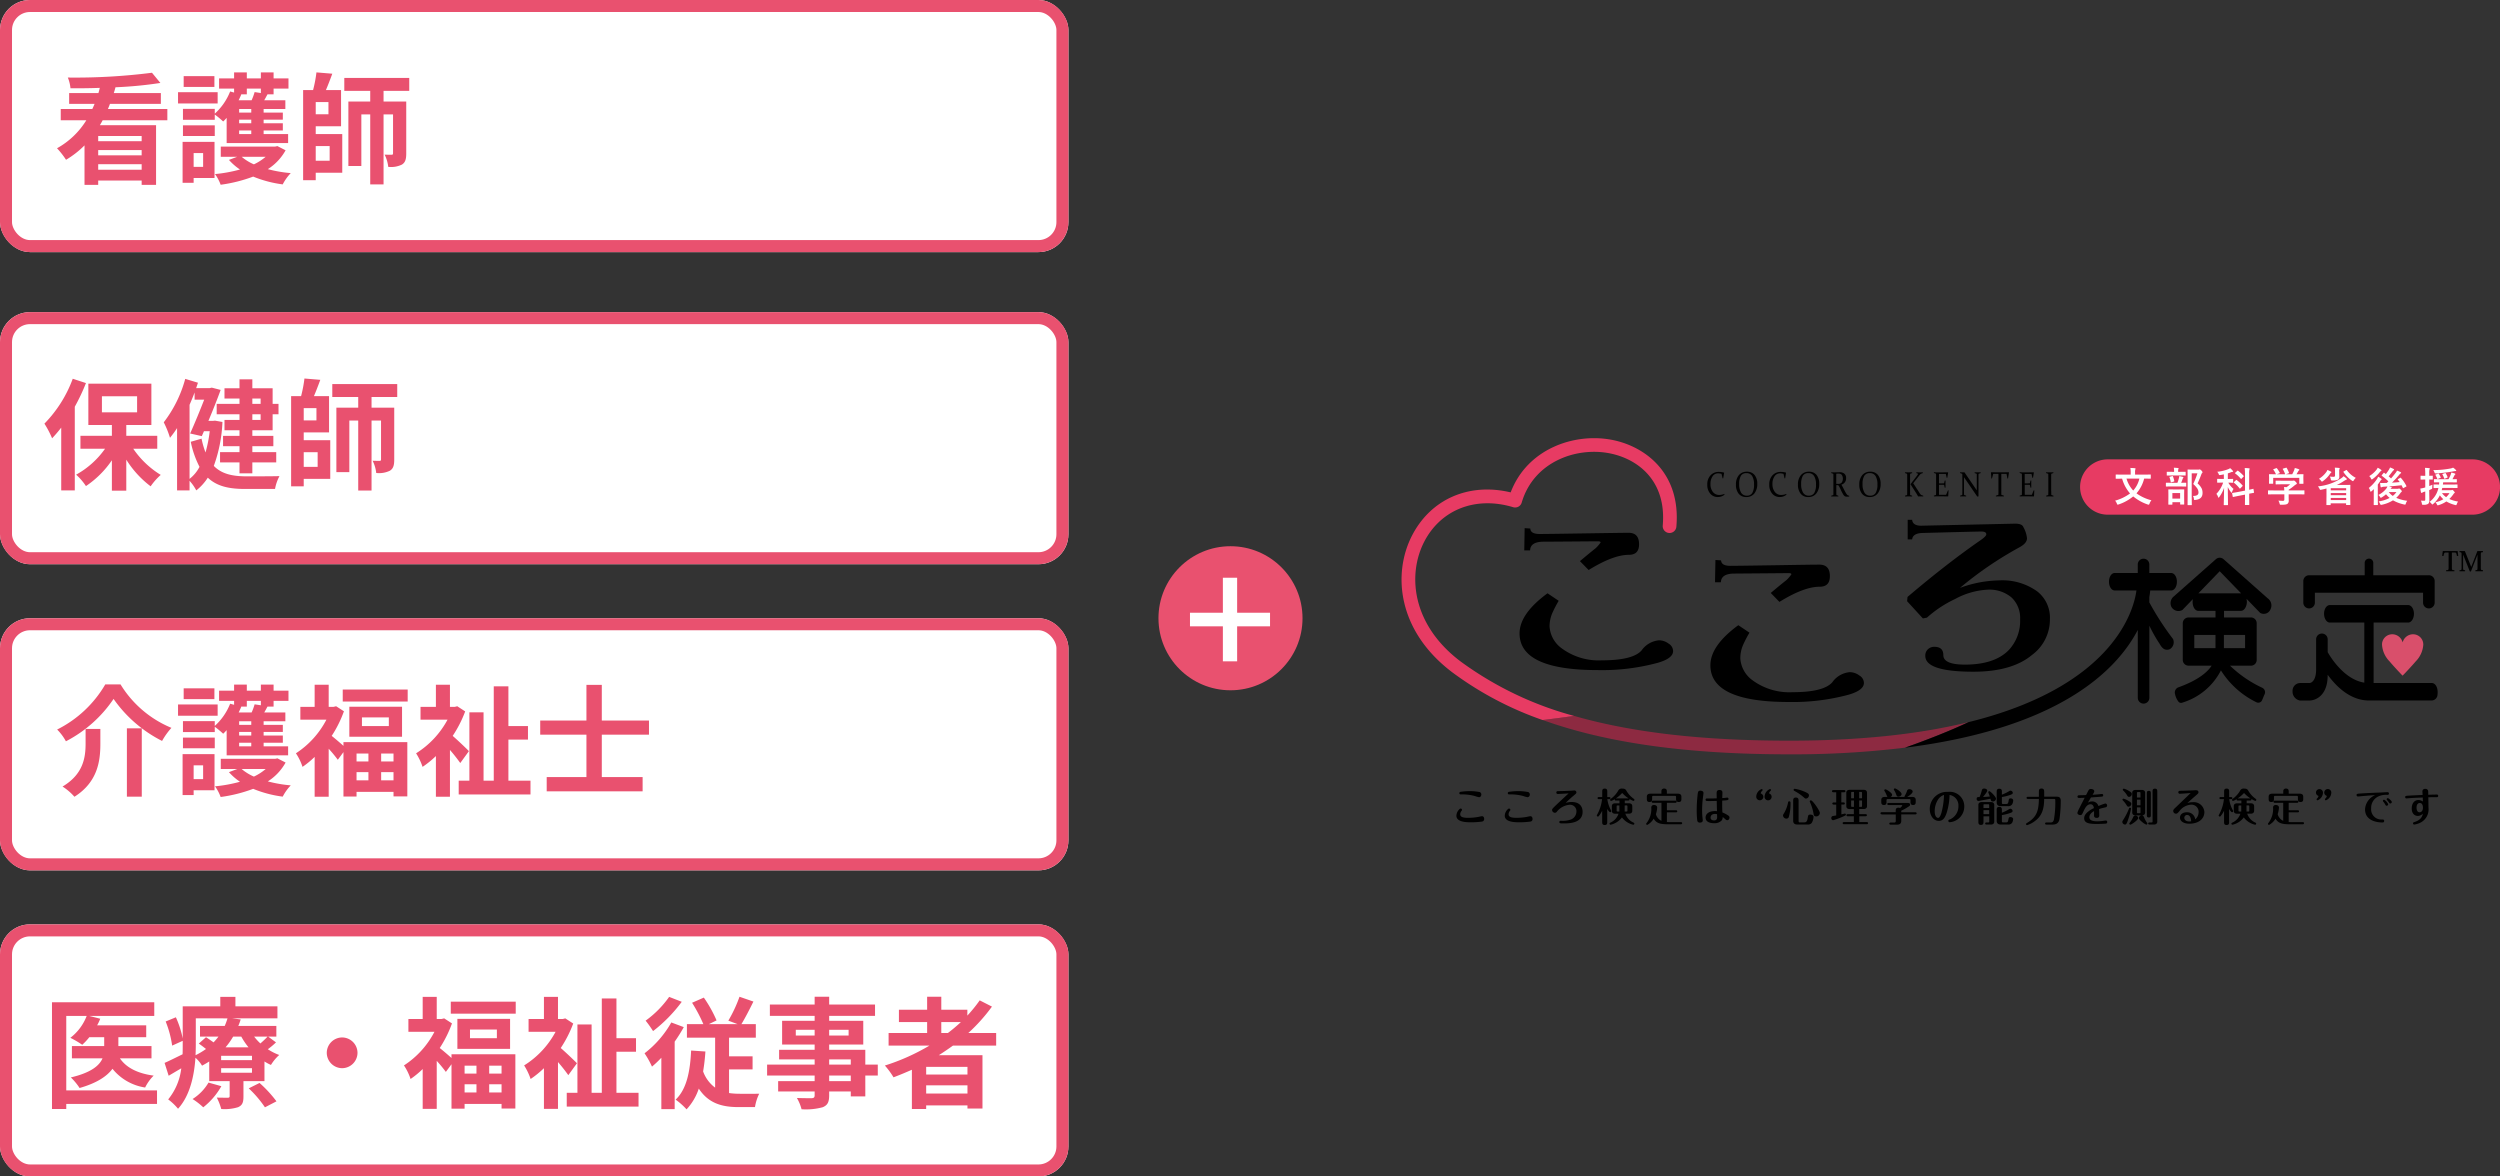 <svg xmlns="http://www.w3.org/2000/svg" width="416.5" height="196" viewBox="0 0 416.5 196">
  <rect x="0" y="0" width="416.5" height="196" fill="#333333" stroke="none"/>
  <g id="グループ_13385" data-name="グループ 13385" transform="translate(-700 -5706.068)">
    <g id="長方形_430" data-name="長方形 430" transform="translate(700 5706.068)" fill="#fff" stroke="#e9516f" stroke-width="2">
      <rect width="178" height="42" rx="5" stroke="none"/>
      <rect x="1" y="1" width="176" height="40" rx="4" fill="none"/>
    </g>
    <g id="長方形_431" data-name="長方形 431" transform="translate(700 5758.068)" fill="#fff" stroke="#e9516f" stroke-width="2">
      <rect width="178" height="42" rx="5" stroke="none"/>
      <rect x="1" y="1" width="176" height="40" rx="4" fill="none"/>
    </g>
    <g id="長方形_432" data-name="長方形 432" transform="translate(700 5809.068)" fill="#fff" stroke="#e9516f" stroke-width="2">
      <rect width="178" height="42" rx="5" stroke="none"/>
      <rect x="1" y="1" width="176" height="40" rx="4" fill="none"/>
    </g>
    <g id="長方形_433" data-name="長方形 433" transform="translate(700 5860.068)" fill="#fff" stroke="#e9516f" stroke-width="2">
      <rect width="178" height="42" rx="5" stroke="none"/>
      <rect x="1" y="1" width="176" height="40" rx="4" fill="none"/>
    </g>
    <g id="グループ_1543" data-name="グループ 1543" transform="translate(310 2359.068)">
      <circle id="楕円形_13" data-name="楕円形 13" cx="12" cy="12" r="12" transform="translate(583 3438)" fill="#e9516f"/>
      <path id="パス_888" data-name="パス 888" d="M6.849-8.712H9.225v-5.832h5.481v-2.268H9.225v-5.832H6.849v5.832H1.368v2.268H6.849Z" transform="translate(586.882 3465.894)" fill="#fff"/>
    </g>
    <path id="パス_16870" data-name="パス 16870" d="M14.6-5.48H7.36v-.86H14.6ZM7.36-.72v-.92H14.6v.92Zm7.24-2.4H7.36V-4H14.6Zm4.28-5.84v-1.88H8.98c.12-.28.24-.58.34-.86H17.8v-1.8H9.96c.1-.32.2-.64.28-.96a67.426,67.426,0,0,0,7.48-.72l-1.4-1.7a101.286,101.286,0,0,1-14.02.8,6.114,6.114,0,0,1,.44,1.78c1.56.02,3.22,0,4.88-.06-.06.3-.14.58-.22.86H2.52v1.8H6.76c-.12.28-.24.58-.38.86H1.12v1.88H5.38A13.328,13.328,0,0,1,.5-4.3,13.786,13.786,0,0,1,2-2.38a15.306,15.306,0,0,0,3.08-2.4V1.8H7.36V1.08H14.6V1.8H17V-8.14H7.64c.16-.28.32-.54.46-.82Zm7.84-7.36H21.6v1.8h5.12Zm.54,2.68h-6.6v1.88h6.6ZM24.84-3.5v2.3H23.26V-3.5Zm1.9-1.86H21.42V1.46h1.84V.66h3.48Zm-5.26-.98h5.3V-8.12h-5.3Zm10.64-6.94v-.96h2.34v.74l-1.04-.16a9.559,9.559,0,0,1-.5,1.36H30.76c.16-.32.3-.64.44-.96l-.08-.02Zm.74,3.04H30.84v-.6h2.02Zm0,1.78H30.84v-.6h2.02Zm0,1.8H30.84v-.6h2.02Zm-4.1,1.5H39v-1.5H34.92v-.6h3.2v-1.2h-3.2v-.6h3.2v-1.18h-3.2v-.6h3.62V-12.3H35.02c.18-.3.36-.64.54-.98h1.02v-.96h2.48v-1.7H36.58v-1H34.46v1H32.12v-1H30v1H27.5v1.7H30v.66l-.66-.18a9.847,9.847,0,0,1-2.56,3.7v-.8h-5.3v1.82h5.3v-.88a14.883,14.883,0,0,1,1.4,1.16c.2-.18.38-.38.58-.6Zm6.5,2.28A8.685,8.685,0,0,1,33.3-1.62a8.053,8.053,0,0,1-2.04-1.26Zm1.96-1.78-.38.08H27.78v1.7h2.74l-1.38.52a9.534,9.534,0,0,0,1.84,1.6A24,24,0,0,1,26.82,0a7.213,7.213,0,0,1,.94,1.78A24.715,24.715,0,0,0,33.18.42a19.508,19.508,0,0,0,4.92,1.3A8.083,8.083,0,0,1,39.44-.16a22.023,22.023,0,0,1-3.82-.66,8.73,8.73,0,0,0,2.96-3.14Zm8.7,0v2.44H43.6V-4.66Zm-.2-5.3H43.6V-12h2.12Zm-2.12,2h4.22V-14H45.3c.34-.8.72-1.78,1.06-2.72l-2.64-.22A21.567,21.567,0,0,1,43.16-14H41.5V1.02h2.1V-.22h4.42V-6.66H43.6Zm15.58-5.9v-2.16H48.36v2.16h4.32v1.78H49.04V-1.34H51.2v-8.6h1.48V1.72H54.9V-9.94h1.58v6.46c0,.2-.06.26-.24.26-.16,0-.66,0-1.16-.02a6.009,6.009,0,0,1,.6,2.04,4.15,4.15,0,0,0,2.28-.38c.58-.36.72-.94.72-1.86v-8.64H54.9v-1.78Z" transform="translate(709 5735.068)" fill="#e9516f"/>
    <path id="パス_16871" data-name="パス 16871" d="M5.12-16.9A21.092,21.092,0,0,1,.4-9.42,15.9,15.9,0,0,1,1.68-6.98,22.792,22.792,0,0,0,3.2-8.76V1.7H5.46V-12.24a33.441,33.441,0,0,0,1.86-3.94Zm4.86,2.92h5.86v2.68H9.98ZM19.2-5.24V-7.4H14.04V-9.2h4.18v-6.88H7.72V-9.2h3.92v1.8H6.4v2.16h4.1A14.368,14.368,0,0,1,5.68-.92,9.821,9.821,0,0,1,7.32.98a16.038,16.038,0,0,0,4.32-4.3V1.74h2.4V-3.42A16.515,16.515,0,0,0,18.1,1.02a10.125,10.125,0,0,1,1.68-1.9A15.051,15.051,0,0,1,15.2-5.24ZM36.42-13.6v.88H35.04v-.88Zm0,3.56H35.04v-.94h1.38ZM32.9-12.72H29.1v1.74h3.8v.94H30.4v1.72h2.5v.94H30.16v1.72H32.9v.98H29.66v1.72H32.9v1.82h2.14V-2.96h3.98V-4.68H35.04v-.98h3.5V-7.38h-3.5v-.94h3.38v-2.66h.98v-1.74h-.98v-2.6H35.04V-16.8H32.9v1.48H30.4v1.72h2.5Zm-8.32.16c.3-.68.58-1.36.84-2.06v1.2h1.6c-.66,1.7-1.56,3.9-2.34,5.64l1.94.44.36-.82h.96a22.184,22.184,0,0,1-.7,3.54,13.849,13.849,0,0,1-.66-2.3l-1.8.52a16.012,16.012,0,0,0,1.46,4.18,6.168,6.168,0,0,1-1.66,2Zm4.24,2.64-.36.04h-.74c.76-1.8,1.5-3.66,2.04-5.16l-1.48-.38-.34.08H25.68l.3-.9-2.12-.64a20.8,20.8,0,0,1-3.58,7.24,15.143,15.143,0,0,1,1.04,2.58A17.845,17.845,0,0,0,22.5-8.68V1.7h2.08V.1A7.776,7.776,0,0,1,25.7,1.7,8.507,8.507,0,0,0,27.62-.42c1.54,1.46,3.58,1.88,6.2,1.88h5a7.148,7.148,0,0,1,.74-2.14c-1.12.04-4.7.04-5.62.04-2.2-.02-4-.38-5.32-1.74A24.173,24.173,0,0,0,30.06-9.7Zm17.1,5.26v2.44H43.6V-4.66Zm-.2-5.3H43.6V-12h2.12Zm-2.12,2h4.22V-14H45.3c.34-.8.72-1.78,1.06-2.72l-2.64-.22A21.567,21.567,0,0,1,43.16-14H41.5V1.02h2.1V-.22h4.42V-6.66H43.6Zm15.58-5.9v-2.16H48.36v2.16h4.32v1.78H49.04V-1.34H51.2v-8.6h1.48V1.72H54.9V-9.94h1.58v6.46c0,.2-.06.26-.24.26-.16,0-.66,0-1.16-.02a6.009,6.009,0,0,1,.6,2.04,4.15,4.15,0,0,0,2.28-.38c.58-.36.72-.94.72-1.86v-8.64H54.9v-1.78Z" transform="translate(707 5786.068)" fill="#e9516f"/>
    <path id="パス_16872" data-name="パス 16872" d="M9.92-14.56a21.919,21.919,0,0,0,8.08,7,12.017,12.017,0,0,1,1.56-2.18,17.963,17.963,0,0,1-8.48-7.24H8.54A19.2,19.2,0,0,1,.52-9.46,8.473,8.473,0,0,1,1.98-7.5,21.416,21.416,0,0,0,9.92-14.56Zm2.22,4.9V1.72h2.48V-9.66Zm-6.88.1v2.42c0,2.28-.34,5.1-3.84,7.18A9.14,9.14,0,0,1,3.4,1.74c3.9-2.46,4.32-6,4.32-8.82V-9.56Zm21.46-6.76H21.6v1.8h5.12Zm.54,2.68h-6.6v1.88h6.6ZM24.84-3.5v2.3H23.26V-3.5Zm1.9-1.86H21.42V1.46h1.84V.66h3.48Zm-5.26-.98h5.3V-8.12h-5.3Zm10.64-6.94v-.96h2.34v.74l-1.04-.16a9.559,9.559,0,0,1-.5,1.36H30.76c.16-.32.3-.64.44-.96l-.08-.02Zm.74,3.04H30.84v-.6h2.02Zm0,1.78H30.84v-.6h2.02Zm0,1.8H30.84v-.6h2.02Zm-4.1,1.5H39v-1.5H34.92v-.6h3.2v-1.2h-3.2v-.6h3.2v-1.18h-3.2v-.6h3.62V-12.3H35.02c.18-.3.36-.64.54-.98h1.02v-.96h2.48v-1.7H36.58v-1H34.46v1H32.12v-1H30v1H27.5v1.7H30v.66l-.66-.18a9.847,9.847,0,0,1-2.56,3.7v-.8h-5.3v1.82h5.3v-.88a14.883,14.883,0,0,1,1.4,1.16c.2-.18.38-.38.58-.6Zm6.5,2.28A8.685,8.685,0,0,1,33.3-1.62a8.053,8.053,0,0,1-2.04-1.26Zm1.96-1.78-.38.08H27.78v1.7h2.74l-1.38.52a9.534,9.534,0,0,0,1.84,1.6A24,24,0,0,1,26.82,0a7.213,7.213,0,0,1,.94,1.78A24.715,24.715,0,0,0,33.18.42a19.508,19.508,0,0,0,4.92,1.3A8.083,8.083,0,0,1,39.44-.16a22.023,22.023,0,0,1-3.82-.66,8.73,8.73,0,0,0,2.96-3.14Zm15.16-.8v1.32H50.4V-5.46Zm4.18,1.32H54.5V-5.46h2.06ZM54.5-1V-2.36h2.06V-1ZM50.4-2.36h1.98V-1H50.4ZM48.22-6.74c-.56-.5-1.42-1.24-1.96-1.66a19.606,19.606,0,0,0,2.04-4.1L47-13.34l-.42.1h-.82v-3.68H43.42v3.68H41.04v2.14h4.34A14.841,14.841,0,0,1,40.3-5.5a9.135,9.135,0,0,1,1.1,2.26A15.031,15.031,0,0,0,43.42-4.9V1.74h2.34v-8a22.683,22.683,0,0,1,1.52,1.84l.94-1.28V1.7H50.4V.92h6.16v.76h2.3V-7.36H48.22Zm7.56-3.3H51.3v-1.44h4.48ZM49.2-13.26v5h8.78v-5Zm-1.1-2.86v2H58.92v-2ZM69.12-5.86c-.38-.4-1.82-1.78-2.7-2.54a20.115,20.115,0,0,0,2.08-4.08l-1.32-.86-.4.1h-.82v-3.68H63.62v3.68H61.06v2.14h4.5a14.92,14.92,0,0,1-5.24,5.6A10.284,10.284,0,0,1,61.4-3.24a16.23,16.23,0,0,0,2.22-1.8V1.74h2.34v-7.8a27.582,27.582,0,0,1,1.72,2.18ZM75.7-.94V-7.78h3.26v-2.26H75.7v-6.62H73.26V-.94h-1.7V-12.32H69.2V-.94H67.42v2.3H79.38V-.94ZM99.12-8.6v-2.36H91.26V-16.9H88.7v5.94H81V-8.6h7.7v7.06H82.08V.84H98.06V-1.54h-6.8V-8.6Z" transform="translate(709 5837.068)" fill="#e9516f"/>
    <path id="パス_16873" data-name="パス 16873" d="M19.16-1.34H4.04v-12.4h3.4A8.351,8.351,0,0,1,4.72-10.1,16.055,16.055,0,0,1,6.7-8.94,10.288,10.288,0,0,0,7.88-10.2h2.48v1.48H4.98v2.04h5.1C9.56-5.48,8.2-4.3,4.8-3.5A9.885,9.885,0,0,1,6.26-1.74c2.88-.82,4.56-1.96,5.48-3.2a8.642,8.642,0,0,0,5.44,3.12A7.205,7.205,0,0,1,18.6-3.8c-2.66-.36-4.56-1.32-5.62-2.88h5.26V-8.72H12.72V-10.2h4.64v-1.98H9.18a7.87,7.87,0,0,0,.52-1.1l-1.82-.46H18.7v-2.28H1.66V1.76H4.04V.92H19.16Zm8.58-1.3A8.087,8.087,0,0,1,25.08.1a11.111,11.111,0,0,1,1.78,1.38,12.04,12.04,0,0,0,3.02-3.52Zm6.7.96a18.376,18.376,0,0,1,2.7,3.16l1.92-1a20.569,20.569,0,0,0-2.82-3.06Zm.54-4.7H29.84V-7.1h5.14Zm0,2.1H29.84v-.76h5.14Zm-9.36-9.06H30.9a10.65,10.65,0,0,1-.46,1.26H26.32v1.78H29.4a11.649,11.649,0,0,1-.82.96c-.42-.3-.88-.62-1.26-.86l-1.2,1.06c.38.26.8.58,1.2.9A12.127,12.127,0,0,1,25.58-7.2c.02-.6.04-1.18.04-1.72ZM33.2-10.3a11.571,11.571,0,0,0,1.2,1.78H30.58a11.979,11.979,0,0,0,1.26-1.78Zm4.38,0c-.3.32-.76.76-1.2,1.14a9.238,9.238,0,0,1-1.04-1.14Zm.1,0h1.36v-1.78H32.7c.16-.36.28-.72.4-1.08l-1.4-.18h7.52v-2h-7v-1.58H29.7v1.58H23.44v5.36a15.766,15.766,0,0,0-1.14-3.54l-1.7.7A17.072,17.072,0,0,1,21.68-8.8l1.76-.8v.68c0,.5,0,1.02-.02,1.56-1.14.56-2.22,1.1-3,1.44l.68,2.14c.68-.4,1.38-.82,2.1-1.24A9.979,9.979,0,0,1,21.02.16a9.272,9.272,0,0,1,1.64,1.56c2.02-2.22,2.7-5.58,2.9-8.5a5.514,5.514,0,0,1,1.1,1.32c.42-.22.82-.46,1.2-.7v3.28h3.4V-.4c0,.2-.08.28-.3.28-.26,0-1.1,0-1.84-.02a9.864,9.864,0,0,1,.74,1.9,7.526,7.526,0,0,0,2.8-.3c.72-.32.9-.8.9-1.78V-2.88h3.5V-6.16a8.049,8.049,0,0,0,1.08.58,7.26,7.26,0,0,1,1.38-1.66,8.924,8.924,0,0,1-1.9-.96,12.08,12.08,0,0,0,1.36-1.14ZM50-10.16A2.578,2.578,0,0,0,47.44-7.6,2.578,2.578,0,0,0,50-5.04,2.578,2.578,0,0,0,52.56-7.6,2.578,2.578,0,0,0,50-10.16Zm22.38,4.7v1.32H70.4V-5.46Zm4.18,1.32H74.5V-5.46h2.06ZM74.5-1V-2.36h2.06V-1ZM70.4-2.36h1.98V-1H70.4ZM68.22-6.74c-.56-.5-1.42-1.24-1.96-1.66a19.606,19.606,0,0,0,2.04-4.1L67-13.34l-.42.1h-.82v-3.68H63.42v3.68H61.04v2.14h4.34A14.841,14.841,0,0,1,60.3-5.5a9.135,9.135,0,0,1,1.1,2.26A15.031,15.031,0,0,0,63.42-4.9V1.74h2.34v-8a22.684,22.684,0,0,1,1.52,1.84l.94-1.28V1.7H70.4V.92h6.16v.76h2.3V-7.36H68.22Zm7.56-3.3H71.3v-1.44h4.48ZM69.2-13.26v5h8.78v-5Zm-1.1-2.86v2H78.92v-2ZM89.12-5.86c-.38-.4-1.82-1.78-2.7-2.54a20.115,20.115,0,0,0,2.08-4.08l-1.32-.86-.4.1h-.82v-3.68H83.62v3.68H81.06v2.14h4.5a14.92,14.92,0,0,1-5.24,5.6A10.284,10.284,0,0,1,81.4-3.24a16.23,16.23,0,0,0,2.22-1.8V1.74h2.34v-7.8a27.582,27.582,0,0,1,1.72,2.18ZM95.7-.94V-7.78h3.26v-2.26H95.7v-6.62H93.26V-.94h-1.7V-12.32H89.2V-.94H87.42v2.3H99.38V-.94Zm8.78-15.98a16.711,16.711,0,0,1-3.92,3.96,18.2,18.2,0,0,1,1.24,1.74,24.588,24.588,0,0,0,4.78-4.88Zm.36,4.26a17.06,17.06,0,0,1-4.46,5.14,14.446,14.446,0,0,1,1.24,2.22,17.707,17.707,0,0,0,1.56-1.48V1.78h2.22V-9.46a26.8,26.8,0,0,0,1.52-2.42Zm9.62,7.82h3.92V-7.02h-3.92v-3.1h4.46v-2.26h-2.4c.62-1.02,1.34-2.42,2-3.76l-2.32-.8a22.7,22.7,0,0,1-1.86,3.98l1.54.58H111.1l1.28-.62a21.7,21.7,0,0,0-2.12-3.8l-1.96.86a25.487,25.487,0,0,1,1.88,3.56h-2.74v2.26h4.7V-1.8a5.775,5.775,0,0,1-2-2.7,32.287,32.287,0,0,0,.38-3.32l-2.38-.16c-.16,3.48-.74,6.44-2.58,8.18a11.151,11.151,0,0,1,1.82,1.62,9.452,9.452,0,0,0,2.04-3.46c1.58,2.42,3.82,3.08,6.56,3.08h2.8a7.767,7.767,0,0,1,.7-2.22c-.7,0-2.78.02-3.32,0a11.731,11.731,0,0,1-1.7-.12Zm20.28,1.96h-3.6v-.94h3.6Zm-3.6-3.62h3.6v.86h-3.6Zm-5.56-3.98v-.96h3.14v.96Zm8.8-.96v.96h-3.24v-.96Zm4.86,5.8h-2.08V-8.1h-6.02v-.88h5.68v-3.96h-5.68v-.82h7.64v-1.88h-7.64v-1.3h-2.42v1.3h-7.46v1.88h7.46v.82H123.3v3.96h5.42v.88H122.8v1.6h5.92v.86H120.8v1.82h7.92v.94h-6.08v1.72h6.08v.62c0,.36-.12.48-.5.5-.32,0-1.5,0-2.46-.04a7.332,7.332,0,0,1,.78,1.88,10.533,10.533,0,0,0,3.54-.34c.78-.34,1.06-.82,1.06-2v-.62h3.6v.82h2.42V-3.82h2.08Zm10.58-7.08h3.26a27.314,27.314,0,0,1-2.16,1.82h-1.1Zm4.36,8.74H147.3V-5.26h6.88ZM147.3-.82V-2.18h6.88V-.82ZM158.96-8.8v-2.1h-4.64a29.254,29.254,0,0,0,3.94-4.4l-2.04-1.04a24.355,24.355,0,0,1-2.06,2.54v-.98h-4.34v-2.16h-2.36v2.16h-4.7v2.06h4.7v1.82h-6.42v2.1h6.8a35.437,35.437,0,0,1-7.42,3.32,12.942,12.942,0,0,1,1.44,1.96c1.02-.38,2.06-.82,3.06-1.26V1.76h2.38v-.6h6.88v.52h2.5V-7.2H149.4c.82-.52,1.58-1.04,2.36-1.6Z" transform="translate(707 5889.068)" fill="#e9516f"/>
    <g id="こころ検定logo" transform="translate(896.313 5769.632)">
      <g id="グループ_13366" data-name="グループ 13366" transform="translate(46.321 67.784)">
        <path id="パス_16813" data-name="パス 16813" d="M58.291,123.071a13.294,13.294,0,0,1-1.814.114c-.666,0-2.427,0-2.427-1.1a1.571,1.571,0,0,1,.531-1.1.272.272,0,0,1,.179-.092.231.231,0,0,1,.227.222c0,.065-.011.076-.092.179a.925.925,0,0,0-.206.563c0,.422.412.585,1.316.585a9.919,9.919,0,0,0,1.69-.152c.1-.022.525-.119.607-.119.255,0,.374.195.374.433A.421.421,0,0,1,58.291,123.071Zm-.466-4.062a4.766,4.766,0,0,1-.693-.195,8.046,8.046,0,0,0-1.944-.276c-.043,0-.493,0-.509-.005a.2.2,0,0,1-.135-.195c0-.2.162-.227.265-.238a11.338,11.338,0,0,1,1.49-.108,8.889,8.889,0,0,1,1.527.135.414.414,0,0,1,.379.417C58.2,118.813,58.047,119.008,57.825,119.008Z" transform="translate(-54.05 -117.54)"/>
        <path id="パス_16814" data-name="パス 16814" d="M73.176,123.071a13.294,13.294,0,0,1-1.815.114c-.666,0-2.432,0-2.432-1.1a1.571,1.571,0,0,1,.531-1.1.272.272,0,0,1,.179-.092.231.231,0,0,1,.227.222c0,.065-.011.076-.092.179a.925.925,0,0,0-.206.563c0,.422.412.585,1.316.585a9.919,9.919,0,0,0,1.69-.152c.1-.022.525-.119.607-.119.255,0,.374.195.374.433A.409.409,0,0,1,73.176,123.071Zm-.46-4.062a4.767,4.767,0,0,1-.693-.195,8.046,8.046,0,0,0-1.944-.276c-.049,0-.493,0-.509-.005a.2.2,0,0,1-.135-.195c0-.2.162-.227.265-.238a11.264,11.264,0,0,1,1.495-.108,8.889,8.889,0,0,1,1.527.135.414.414,0,0,1,.379.417A.423.423,0,0,1,72.716,119.008Z" transform="translate(-60.87 -117.54)"/>
        <path id="パス_16815" data-name="パス 16815" d="M86.724,119.713c1.63,0,1.842,1.083,1.842,1.636,0,1.641-1.652,1.934-3.06,1.934-.677,0-.812,0-.812-.227,0-.168.108-.211.271-.211a3.859,3.859,0,0,0,1.446-.152,1.441,1.441,0,0,0,1.127-1.376,1.064,1.064,0,0,0-1.186-1.137,3.059,3.059,0,0,0-2.074,1.143.4.4,0,0,1-.325.19.493.493,0,0,1-.471-.46c0-.179.06-.249.937-1.083.282-.265,1.555-1.452,1.814-1.69-.5.038-1.609.092-1.809.092a.221.221,0,0,1-.233-.233c0-.238.2-.238.292-.238.856,0,1.6-.043,2.248-.076.07-.005.39-.033.45-.033a.328.328,0,0,1,.352.33c0,.141-.043.179-.46.531-.292.238-.569.493-.84.742-.06.049-.379.357-.477.466A3.34,3.34,0,0,1,86.724,119.713Z" transform="translate(-67.539 -117.449)"/>
        <path id="パス_16816" data-name="パス 16816" d="M98.145,120.891a4.788,4.788,0,0,1-.563.9.2.2,0,0,1-.162.092.177.177,0,0,1-.179-.179c0-.043.011-.065.054-.135a6.721,6.721,0,0,0,.818-2.584h-.525c-.07,0-.222-.016-.222-.179s.141-.173.222-.173h.558v-.894c0-.233,0-.515.417-.515s.422.3.422.515v.894h.309c.065,0,.222.011.222.179s-.146.173-.222.173h-.3a5.2,5.2,0,0,0,.612,1.858.238.238,0,0,1,.043.135.172.172,0,0,1-.173.179c-.157,0-.385-.368-.5-.542v2.167c0,.233,0,.509-.428.509-.412,0-.412-.292-.412-.509v-1.9Zm3.737-1.219h.7c.292,0,.569.108.569.493v.747c0,.347-.238.493-.569.493H102a2.461,2.461,0,0,0,1.338,1.473c.065.033.157.076.157.19a.181.181,0,0,1-.184.179,3.3,3.3,0,0,1-1.885-1.219,3.264,3.264,0,0,1-1.885,1.219.177.177,0,0,1-.179-.179c0-.108.092-.146.157-.179a2.487,2.487,0,0,0,1.338-1.479h-.542c-.292,0-.569-.108-.569-.493v-.747c0-.357.238-.493.569-.493h.7v-.46h-.58c-.222,0-.227-.157-.206-.238a2.491,2.491,0,0,1-.59.3.177.177,0,0,1-.179-.179.2.2,0,0,1,.1-.163,4.381,4.381,0,0,0,1.235-1.349.64.64,0,0,1,.688-.363c.363,0,.515.076.661.309a4.269,4.269,0,0,0,1.267,1.4.2.2,0,0,1,.1.163.178.178,0,0,1-.184.179,3.285,3.285,0,0,1-.666-.347.138.138,0,0,1,.033.1c0,.168-.157.179-.222.179h-.574v.455Zm.574-.818c.049,0,.065.005.087.005a5.128,5.128,0,0,1-1.007-.84c-.016-.011-.038-.038-.065-.038s-.043.022-.065.038a5.357,5.357,0,0,1-.991.834ZM101,121.043V120.03h-.282c-.146,0-.173.043-.173.173v.672c0,.13.032.168.173.168Zm.883-1.013v1.013h.292c.141,0,.168-.038.168-.168V120.2c0-.13-.033-.173-.168-.173Z" transform="translate(-73.846 -117.192)"/>
        <path id="パス_16817" data-name="パス 16817" d="M115.865,122.789c.141.005.3.011.433.011h1.9c.07,0,.222.016.222.179s-.141.179-.222.179h-2.232c-1.127,0-1.852-.157-2.291-.937a2.789,2.789,0,0,1-1.072,1.045.18.18,0,0,1-.179-.179c0-.06.027-.092.087-.157a3.819,3.819,0,0,0,.764-2.557.414.414,0,0,1,.466-.428c.2,0,.515.108.515.428a4.191,4.191,0,0,1-.211,1.1,1.678,1.678,0,0,0,.921,1.11v-3h-1.4c-.07,0-.222-.022-.222-.179s.141-.179.222-.179h3.71c.07,0,.217.022.217.179s-.141.179-.217.179h-1.4v1.24h1.5c.07,0,.222.016.222.179s-.141.173-.222.173h-1.5v1.6Zm-.9-5.07a.627.627,0,0,1,.043-.3.443.443,0,0,1,.412-.211c.45,0,.45.341.45.509v.347h1.852c.33,0,.569.141.569.493v.336c0,.244,0,.558-.439.558s-.45-.325-.45-.558v-.276c0-.125-.033-.19-.19-.19h-3.6c-.157,0-.195.065-.195.19v.276c0,.227,0,.558-.439.558s-.444-.3-.444-.558v-.336c0-.379.282-.493.569-.493h1.858v-.347Z" transform="translate(-80.804 -117.183)"/>
        <path id="パス_16818" data-name="パス 16818" d="M129.1,118.159c0,.065-.135,1.078-.152,1.284-.027.282-.076.845-.076,1.555,0,.347.011.731.043,1.067.027.222.065.6.065.645,0,.292-.233.374-.525.374a.4.4,0,0,1-.4-.4A13.65,13.65,0,0,1,127.97,121a22.311,22.311,0,0,1,.13-2.367c.07-.71.092-.872.525-.872C128.663,117.775,129.1,117.775,129.1,118.159Zm3.6.8c.114-.011.314-.043.368-.043a.2.2,0,0,1,.195.211c0,.222-.092.227-1.045.292-.005,1.224,0,1.446.033,1.972a4.371,4.371,0,0,1,.78.39c.282.168.4.26.4.45s-.114.45-.374.45c-.141,0-.2-.054-.439-.265a3.255,3.255,0,0,0-.32-.265.907.907,0,0,1-.179.585,1.642,1.642,0,0,1-1.24.45c-.46,0-1.43-.1-1.43-.942,0-.661.617-1.083,1.576-1.083a2.073,2.073,0,0,1,.33.022c-.032-.655-.038-1.029-.049-1.717-.26.005-.85.027-1.078.027a4.9,4.9,0,0,1-.65-.022.2.2,0,0,1-.13-.2.2.2,0,0,1,.222-.211l.612.005c.233,0,.482-.005,1.024-.022,0-.135-.016-.742-.016-.867,0-.271.065-.525.466-.525.5,0,.5.309.5.482,0,.054-.027.726-.027.861C132.341,118.993,132.574,118.977,132.7,118.961Zm-1.657,2.676c-.623,0-.764.368-.764.617,0,.466.5.466.585.466.466,0,.509-.325.509-.547,0-.076-.016-.444-.016-.482A.906.906,0,0,0,131.041,121.636Z" transform="translate(-87.932 -117.385)"/>
        <path id="パス_16819" data-name="パス 16819" d="M147.461,118.645a.591.591,0,1,1-1.181-.043,1.415,1.415,0,0,1,.91-1.251.156.156,0,0,1,.146.163c0,.076-.027.1-.125.19a.832.832,0,0,0-.19.379A.6.6,0,0,1,147.461,118.645Zm1.381,0a.586.586,0,1,1-1.17-.043,1.415,1.415,0,0,1,.91-1.251.159.159,0,0,1,.152.163c0,.076-.027.1-.125.19a.848.848,0,0,0-.195.379A.585.585,0,0,1,148.842,118.645Z" transform="translate(-96.324 -117.247)"/>
        <path id="パス_16820" data-name="パス 16820" d="M154.52,121.738c0-.108.005-.135.19-.428a5.683,5.683,0,0,0,.655-1.782.176.176,0,0,1,.195-.162c.211,0,.211.168.211.374a8.222,8.222,0,0,1-.271,2.172.407.407,0,0,1-.45.336A.559.559,0,0,1,154.52,121.738Zm2.6.942c0,.125.033.195.184.195h.742c.292,0,.477-.108.569-.645s.1-.65.45-.65c.26,0,.536.1.536.363a2.17,2.17,0,0,1-.314,1.04.808.808,0,0,1-.7.249h-1.706c-.493,0-.672-.271-.672-.623v-3.282c0-.265,0-.59.444-.59.46,0,.46.33.46.59v3.353Zm1.23-3.77c-.13,0-.152-.005-.471-.292a8.169,8.169,0,0,0-1.49-1,.187.187,0,0,1-.108-.168.182.182,0,0,1,.173-.173,6.443,6.443,0,0,1,1.446.4c.867.341.937.5.937.693A.539.539,0,0,1,158.349,118.91Zm1.685,2.968c-.292,0-.374-.146-.422-.39a8.056,8.056,0,0,0-.417-1.544c-.032-.092-.227-.536-.227-.574a.182.182,0,0,1,.179-.173c.325,0,1.506,1.744,1.506,2.112A.591.591,0,0,1,160.034,121.879Z" transform="translate(-100.101 -117.215)"/>
        <path id="パス_16821" data-name="パス 16821" d="M171.049,119.692h.357c.076,0,.217.027.217.179s-.146.179-.217.179h-.357v1.636c.054-.016.563-.135.574-.135a.176.176,0,0,1,.179.179c0,.092-.032.114-.439.3a12.59,12.59,0,0,1-1.679.628.332.332,0,0,1-.314-.357.328.328,0,0,1,.2-.33c.016-.005.558-.1.617-.108v-1.809h-.422c-.076,0-.222-.027-.222-.179s.152-.179.222-.179h.422v-1.7h-.477c-.087,0-.222-.027-.222-.179s.141-.179.222-.179H171.5c.087,0,.222.027.222.179s-.141.179-.222.179h-.46v1.7Zm2.984,1.95h1.045c.076,0,.222.027.222.179s-.146.179-.222.179h-1.045v.97h1.251c.076,0,.211.016.211.173s-.141.179-.211.179h-3.8c-.076,0-.222-.016-.222-.179s.146-.173.222-.173h1.641V122h-1.007c-.076,0-.222-.027-.222-.179s.146-.179.222-.179h1.007V120.8h-.688c-.33,0-.569-.141-.569-.493v-2.221c0-.379.287-.493.569-.493h2.313c.33,0,.569.135.569.493V120.3c0,.379-.287.493-.569.493h-.726v.845Zm-.888-3.694h-.3c-.141,0-.168.043-.168.173V119h.471Zm0,1.414h-.471v.9c0,.13.027.168.168.168h.3Zm.867-.357h.477v-.883c0-.13-.027-.173-.168-.173h-.309Zm0,1.43h.309c.141,0,.168-.038.168-.168v-.9h-.477Z" transform="translate(-106.908 -117.357)"/>
        <path id="パス_16822" data-name="パス 16822" d="M184.722,121.482c-.087,0-.222-.027-.222-.179s.141-.179.222-.179h2.313v-.206c0-.222,0-.547.46-.547a.519.519,0,0,1,.26.06c.108-.1.368-.32.368-.406,0-.005,0-.092-.114-.092h-2.156c-.076,0-.222-.022-.222-.173,0-.168.146-.179.222-.179h3.125c.2,0,.46.027.46.276a.326.326,0,0,1-.141.255,10.052,10.052,0,0,1-1.338.764v.26h2.345c.076,0,.217.027.217.179s-.146.179-.217.179h-2.345v1.083c0,.341-.173.623-.672.623h-1.1c-.076,0-.217-.022-.217-.179s.146-.173.217-.173h.6c.206,0,.255-.1.255-.26V121.5h-2.324Zm3.786-2.909a.2.2,0,0,1-.011-.065c0-.027.011-.054.114-.233a3.275,3.275,0,0,0,.3-.677.39.39,0,0,1,.406-.309c.271,0,.542.168.542.39,0,.374-.872.877-.91.9h.85c.33,0,.569.141.569.493v.32c0,.206,0,.536-.433.536s-.439-.3-.439-.536v-.26c0-.125-.033-.19-.19-.19h-3.613c-.146,0-.19.065-.19.19v.26c0,.227,0,.536-.433.536s-.439-.325-.439-.536v-.32c0-.379.276-.493.569-.493h.482c-.065-.043-.076-.081-.2-.379a3.261,3.261,0,0,0-.238-.482c-.1-.173-.119-.195-.119-.233a.185.185,0,0,1,.19-.173c.168,0,1.121.59,1.121.91a.412.412,0,0,1-.271.363h2.34Zm-1.018-.043c-.255,0-.3-.146-.379-.363a3.222,3.222,0,0,0-.276-.607c-.1-.173-.114-.19-.114-.227a.184.184,0,0,1,.184-.173c.157,0,1.11.574,1.11.948C188.015,118.346,187.739,118.53,187.49,118.53Z" transform="translate(-113.843 -117.16)"/>
        <path id="パス_16823" data-name="パス 16823" d="M202.472,121.707c-.282.845-.617,1.354-1.316,1.354-.942,0-1.506-.975-1.506-1.972a2.861,2.861,0,0,1,3.044-2.86,2.418,2.418,0,0,1,2.708,2.448,2.613,2.613,0,0,1-2.437,2.605.223.223,0,0,1-.222-.222c0-.157.065-.173.336-.271a2.4,2.4,0,0,0,1.349-2.226,1.749,1.749,0,0,0-1.479-1.82A10.625,10.625,0,0,1,202.472,121.707Zm-1.446-2.188a3.666,3.666,0,0,0-.553,1.923c0,.964.412,1.121.569,1.121.287,0,.482-.628.558-.867a13.187,13.187,0,0,0,.428-2.957A1.846,1.846,0,0,0,201.026,119.519Z" transform="translate(-120.787 -117.65)"/>
        <path id="パス_16824" data-name="パス 16824" d="M214.356,119.269a.321.321,0,0,1-.276-.352c0-.292.163-.3.482-.3a6.929,6.929,0,0,0,.368-1.083c.049-.184.114-.33.4-.33s.509.146.509.336c0,.227-.493.812-.7,1.067.6-.027,1.056-.07,1.137-.076-.06-.157-.26-.666-.26-.71a.177.177,0,0,1,.173-.184c.168,0,1.11.932,1.11,1.246a.5.5,0,0,1-.525.471c-.276,0-.309-.141-.4-.46C215.922,118.993,214.437,119.269,214.356,119.269Zm.861,2.557v.872c0,.265,0,.563-.422.563s-.433-.292-.433-.563v-2.752c0-.379.276-.493.569-.493h1.511c.33,0,.569.141.569.493v2.762c0,.379-.276.493-.569.493h-.72c-.087,0-.222-.022-.222-.173a.178.178,0,0,1,.2-.179h.32c.13,0,.157-.049.157-.173v-.845h-.953Zm.948-1.376v-.466c0-.13-.027-.168-.168-.168h-.612c-.141,0-.168.038-.168.168v.466Zm0,1.013V120.8h-.948v.661Zm2.118-1.88c0,.125.032.19.184.19h.52c.206,0,.347-.027.412-.525.038-.265.06-.406.33-.406.206,0,.439.1.439.336a1.324,1.324,0,0,1-.19.666.77.77,0,0,1-.72.292h-1.17c-.493,0-.672-.276-.672-.617v-1.744c0-.222,0-.542.433-.542s.433.292.433.542v.444a6.533,6.533,0,0,0,1.067-.5c.26-.163.271-.168.341-.168a.413.413,0,0,1,.412.357c0,.195-.19.265-.45.363a7.244,7.244,0,0,1-1.37.341v.975Zm0,3.066c0,.125.032.19.184.19h.509c.238,0,.309-.06.379-.428.06-.33.081-.455.363-.455.146,0,.439.07.439.347a1.344,1.344,0,0,1-.19.628.763.763,0,0,1-.7.265h-1.181c-.493,0-.672-.271-.672-.623v-1.766c0-.249,0-.552.433-.552s.433.3.433.552v.422a6.426,6.426,0,0,0,1.018-.482c.265-.157.309-.179.39-.179a.384.384,0,0,1,.374.368c0,.2-.168.26-.417.347a7.1,7.1,0,0,1-1.365.341v1.024Z" transform="translate(-127.401 -117.178)"/>
        <path id="パス_16825" data-name="パス 16825" d="M231.409,118.564v-.8c0-.255,0-.558.439-.558s.444.33.444.558v.8h2.058c.255,0,.7.005.7.661a21.868,21.868,0,0,1-.211,3.093c-.179.818-.71.894-1.273.894h-.894c-.076,0-.227-.022-.227-.179,0-.173.179-.173.227-.173h.693c.357,0,.466-.195.547-.482a16.382,16.382,0,0,0,.228-3.223c0-.19-.065-.222-.211-.222h-1.641c0,1.814-.46,2.892-1.533,3.683a4.289,4.289,0,0,1-1.316.693.171.171,0,0,1-.168-.179c0-.1.043-.125.233-.238,1.565-.948,1.869-2.02,1.907-3.954h-1.836c-.07,0-.222-.022-.222-.179s.141-.179.222-.179h1.836Z" transform="translate(-134.364 -117.183)"/>
        <path id="パス_16826" data-name="パス 16826" d="M246.8,119.621a1.127,1.127,0,0,1,.682-.211,1.071,1.071,0,0,1,1.078.769,7.878,7.878,0,0,1,1.143-.428.319.319,0,0,1,.3.341c0,.255-.222.3-.439.341a8.386,8.386,0,0,0-.9.244c.022.26.033.872.033,1.04a.379.379,0,0,1-.428.433c-.309,0-.444-.141-.444-.4,0-.119.005-.628.005-.731-.217.13-.785.46-.785,1.029s.693.672,1.3.672a7.563,7.563,0,0,0,.867-.054c.092-.011.493-.076.574-.076a.234.234,0,0,1,.238.255c0,.244-.2.26-.3.265-.336.027-1.029.049-1.343.049-1.121,0-2.2-.033-2.2-.948,0-.4.2-.747.747-1.17a3.88,3.88,0,0,1,.877-.515c-.038-.211-.114-.645-.563-.645-.617,0-.937.666-1.159,1.148-.271.59-.3.65-.563.65-.2,0-.471-.13-.471-.374a4.256,4.256,0,0,1,.368-.84c.292-.59.325-.65.547-1.078.108-.206.211-.412.3-.59-.141.005-.791.033-.932.033-.108,0-.265-.033-.265-.222a.219.219,0,0,1,.228-.222c.195-.011,1.029-.027,1.2-.038.06-.1.276-.547.32-.617.108-.206.184-.4.487-.4.135,0,.563.07.563.39a.747.747,0,0,1-.13.325c-.022.038-.13.211-.146.255.439-.033.845-.065.9-.07.1-.011.6-.065.661-.065a.2.2,0,0,1,.2.211c0,.211-.146.227-.309.238q-.861.073-1.722.13C247.228,118.879,246.871,119.491,246.8,119.621Z" transform="translate(-141.592 -117.238)"/>
        <path id="パス_16827" data-name="パス 16827" d="M260.336,120.571a13.259,13.259,0,0,1-.6,2.15c-.141.368-.222.5-.412.5a.468.468,0,0,1-.439-.444c0-.092.016-.13.211-.433a10.326,10.326,0,0,0,.9-1.787c.016-.06.049-.141.146-.141A.163.163,0,0,1,260.336,120.571Zm-.406-.325c-.168,0-.227-.087-.363-.3a4.252,4.252,0,0,0-.6-.758.149.149,0,0,1-.06-.114.169.169,0,0,1,.168-.168,2.689,2.689,0,0,1,.737.314c.531.3.569.4.569.547A.489.489,0,0,1,259.93,120.246Zm.092-1.636c-.19,0-.26-.108-.433-.406a4.312,4.312,0,0,0-.569-.666.15.15,0,0,1-.06-.119.18.18,0,0,1,.179-.179,2.845,2.845,0,0,1,.764.33c.466.265.558.379.558.563A.482.482,0,0,1,260.022,118.61Zm1.511,3.515c0,.347-1.148,1.116-1.305,1.116a.177.177,0,0,1-.114-.314,4.013,4.013,0,0,0,.612-1.018.346.346,0,0,1,.33-.179A.456.456,0,0,1,261.533,122.126Zm1.154-.926c0,.379-.282.493-.569.493h-1.013c-.33,0-.569-.141-.569-.493v-3.255c0-.379.282-.493.569-.493h1.013c.33,0,.569.135.569.493Zm-.775-2.486v-.731c0-.13-.033-.173-.168-.173h-.255c-.141,0-.168.043-.168.173v.731Zm-.59.363v.932h.59v-.932Zm0,1.289v.8c0,.13.027.168.168.168h.255c.135,0,.168-.038.168-.168v-.8Zm1.2,1.679a3.523,3.523,0,0,0,.5.9.189.189,0,0,1,.038.108.178.178,0,0,1-.184.179,2.156,2.156,0,0,1-.639-.4c-.26-.206-.6-.5-.6-.7a.491.491,0,0,1,.531-.433C262.384,121.709,262.459,121.9,262.519,122.044Zm1.116-.466c0,.233,0,.46-.33.46s-.336-.2-.336-.46v-3.515c0-.233,0-.46.32-.46.341,0,.341.206.341.46v3.515Zm1.072,1.148c0,.379-.287.493-.569.493h-.72c-.07,0-.222-.022-.222-.179s.157-.173.222-.173h.336c.141,0,.168-.043.168-.173v-4.929c0-.26,0-.525.385-.525.4,0,.4.26.4.525Z" transform="translate(-147.94 -117.197)"/>
        <path id="パス_16828" data-name="パス 16828" d="M275.628,118.31a.228.228,0,0,1-.233-.244c0-.244.195-.244.368-.255.444-.005,1.246-.032,2.02-.065.081-.005.433-.027.5-.027.13,0,.466,0,.466.336,0,.168-.06.222-.433.542-.341.3-1.035.9-1.414,1.262a2.439,2.439,0,0,1,.856-.141,1.766,1.766,0,0,1,1.977,1.625c0,1.1-.883,1.955-2.519,1.955-.942,0-1.544-.428-1.544-1.007,0-.542.455-.894,1.116-.894a1.332,1.332,0,0,1,1.419,1.175,1.533,1.533,0,0,0,.563-1.165,1.184,1.184,0,0,0-1.257-1.278,2.628,2.628,0,0,0-1.955,1.094c-.3.336-.363.406-.569.406a.451.451,0,0,1-.444-.45c0-.2.081-.292.515-.693.179-.173,2.15-2.069,2.389-2.3C277.182,118.213,275.85,118.31,275.628,118.31Zm1.23,3.531a.462.462,0,0,0-.466.482c0,.206.157.6.834.6a1.3,1.3,0,0,0,.309-.033C277.486,122.291,277.307,121.842,276.857,121.842Z" transform="translate(-155.118 -117.417)"/>
        <path id="パス_16829" data-name="パス 16829" d="M289.425,120.891a4.787,4.787,0,0,1-.563.9.2.2,0,0,1-.162.092.177.177,0,0,1-.179-.179c0-.043.011-.065.054-.135a6.722,6.722,0,0,0,.818-2.584h-.525c-.07,0-.222-.016-.222-.179s.141-.173.222-.173h.558v-.894c0-.233,0-.515.417-.515s.422.3.422.515v.894h.309c.065,0,.222.011.222.179s-.146.173-.222.173h-.3a5.2,5.2,0,0,0,.612,1.858.238.238,0,0,1,.043.135.172.172,0,0,1-.173.179c-.157,0-.385-.368-.5-.542v2.167c0,.233,0,.509-.428.509-.412,0-.412-.292-.412-.509v-1.9Zm3.732-1.219h.7c.293,0,.569.108.569.493v.747c0,.347-.238.493-.569.493h-.585a2.477,2.477,0,0,0,1.338,1.473c.065.033.157.076.157.19a.18.18,0,0,1-.179.179,3.3,3.3,0,0,1-1.885-1.219,3.264,3.264,0,0,1-1.885,1.219.177.177,0,0,1-.179-.179c0-.108.092-.146.157-.179a2.487,2.487,0,0,0,1.338-1.479H291.6c-.292,0-.569-.108-.569-.493v-.747c0-.357.238-.493.569-.493h.7v-.46h-.58c-.222,0-.227-.157-.206-.238a2.49,2.49,0,0,1-.59.3.177.177,0,0,1-.179-.179.2.2,0,0,1,.1-.163,4.381,4.381,0,0,0,1.235-1.349.64.64,0,0,1,.688-.363c.363,0,.52.076.661.309a4.3,4.3,0,0,0,1.262,1.4.2.2,0,0,1,.1.163.177.177,0,0,1-.179.179,3.285,3.285,0,0,1-.666-.347.138.138,0,0,1,.032.1c0,.168-.152.179-.222.179h-.574v.455Zm.574-.818c.049,0,.065.005.087.005a5.128,5.128,0,0,1-1.007-.84c-.016-.011-.038-.038-.065-.038s-.043.022-.065.038a5.166,5.166,0,0,1-1,.834Zm-1.452,2.188V120.03h-.287c-.146,0-.173.043-.173.173v.672c0,.13.032.168.173.168Zm.877-1.013v1.013h.292c.141,0,.168-.038.168-.168V120.2c0-.13-.033-.173-.168-.173Z" transform="translate(-161.521 -117.192)"/>
        <path id="パス_16830" data-name="パス 16830" d="M307.135,122.789c.141.005.3.011.433.011h1.9c.07,0,.222.016.222.179s-.141.179-.222.179h-2.237c-1.127,0-1.852-.157-2.291-.937a2.789,2.789,0,0,1-1.072,1.045.18.18,0,0,1-.179-.179c0-.06.027-.092.081-.157a3.819,3.819,0,0,0,.764-2.557.414.414,0,0,1,.466-.428c.2,0,.515.108.515.428a4.192,4.192,0,0,1-.211,1.1,1.678,1.678,0,0,0,.921,1.11v-3h-1.4c-.07,0-.222-.022-.222-.179s.141-.179.222-.179h3.71c.07,0,.217.022.217.179s-.141.179-.217.179h-1.4v1.24h1.5c.07,0,.222.016.222.179s-.141.173-.222.173h-1.5Zm-.9-5.07a.628.628,0,0,1,.043-.3.444.444,0,0,1,.412-.211c.45,0,.45.341.45.509v.347h1.852c.33,0,.569.141.569.493v.336c0,.244,0,.558-.439.558s-.45-.325-.45-.558v-.276c0-.125-.032-.19-.19-.19h-3.6c-.157,0-.2.065-.2.19v.276c0,.227,0,.558-.439.558s-.444-.3-.444-.558v-.336c0-.379.282-.493.569-.493h1.863Z" transform="translate(-168.475 -117.183)"/>
        <path id="パス_16831" data-name="パス 16831" d="M318.44,117.94a.583.583,0,1,1,1.165.043,1.417,1.417,0,0,1-.91,1.257.161.161,0,0,1-.146-.168c0-.07.027-.1.125-.19a.848.848,0,0,0,.2-.379A.585.585,0,0,1,318.44,117.94Zm1.381,0a.588.588,0,0,1,.585-.58.581.581,0,0,1,.59.623,1.425,1.425,0,0,1-.91,1.257.161.161,0,0,1-.146-.168c0-.07.022-.1.125-.19a.829.829,0,0,0,.19-.379A.583.583,0,0,1,319.821,117.94Z" transform="translate(-175.235 -117.252)"/>
        <path id="パス_16832" data-name="パス 16832" d="M332.062,118.959c-.152.011-.807.081-.91.081a.226.226,0,0,1-.222-.233c0-.217.13-.227.563-.26,1.419-.1,2.854-.146,3.5-.173.011,0,.926-.054,1.072-.054a.221.221,0,0,1,.255.238c0,.211-.184.211-.309.211a2.984,2.984,0,0,0-1.533.3,2.1,2.1,0,0,0-1.116,1.955,1.687,1.687,0,0,0,1.8,1.847c.2.005.368.011.368.238,0,.26-.206.26-.3.26-1.073,0-2.887-.379-2.887-2.183a2.719,2.719,0,0,1,1.69-2.372C333.378,118.851,332.717,118.9,332.062,118.959Zm4.138,1.37a.264.264,0,0,1-.265.255c-.114,0-.146-.06-.26-.255a2.479,2.479,0,0,0-.292-.428.228.228,0,0,1-.065-.141.181.181,0,0,1,.233-.173A1.765,1.765,0,0,1,336.2,120.329Zm.6-.368a.252.252,0,0,1-.255.244c-.108,0-.135-.043-.265-.233a2.737,2.737,0,0,0-.282-.347.208.208,0,0,1-.054-.13.186.186,0,0,1,.227-.173C336.26,119.333,336.8,119.766,336.8,119.961Z" transform="translate(-180.96 -117.692)"/>
        <path id="パス_16833" data-name="パス 16833" d="M351.122,118.248c.092,0,.265,0,.265.211a.207.207,0,0,1-.244.227c-.46,0-1.278.011-1.4.022,0,.157.027,1.641.027,1.744a2.472,2.472,0,0,1-1.332,2.47,3.334,3.334,0,0,1-1.04.325.2.2,0,0,1-.206-.2c0-.146.1-.179.249-.227,1.192-.363,1.332-1.1,1.387-1.392a1.143,1.143,0,0,1-.845.379c-.509,0-1.007-.374-1.007-1.246,0-.764.39-1.4,1.121-1.4a1.15,1.15,0,0,1,.731.255c-.005-.233-.005-.444-.011-.672-1.17.038-1.739.07-1.972.092-.125.005-.682.054-.758.054a.193.193,0,0,1-.2-.211c0-.211.092-.211.58-.249.368-.027,2-.1,2.324-.114-.005-.092-.033-.5-.033-.58a.411.411,0,0,1,.471-.433.433.433,0,0,1,.482.341c.016.108.016.5.016.645C350.207,118.259,351.03,118.248,351.122,118.248Zm-3.342,2.188c0,.439.173.769.5.769.179,0,.563-.119.563-.775,0-.325-.1-.775-.525-.775C348.078,119.651,347.78,119.835,347.78,120.436Z" transform="translate(-187.817 -117.224)"/>
      </g>
      <g id="グループ_13377" data-name="グループ 13377" transform="translate(37.187 9.436)">
        <g id="グループ_13368" data-name="グループ 13368" transform="translate(113.042 3.528)">
          <path id="パス_16834" data-name="パス 16834" d="M311.244,25.169H250.5a4.609,4.609,0,1,1,0-9.219h60.745a4.609,4.609,0,0,1,0,9.219Z" transform="translate(-245.89 -15.95)" fill="#e73b63"/>
          <g id="グループ_13367" data-name="グループ 13367" transform="translate(5.828 1.354)">
            <path id="パス_16835" data-name="パス 16835" d="M262.711,23.975a1.629,1.629,0,0,0-.32.563c-.043.119-.087.173-.135.173a.714.714,0,0,1-.157-.032,7.582,7.582,0,0,1-2.427-1.349,7.688,7.688,0,0,1-2.427,1.338,1.162,1.162,0,0,1-.162.038c-.043,0-.087-.054-.13-.168a1.473,1.473,0,0,0-.3-.5,7.575,7.575,0,0,0,2.492-1.2,6.362,6.362,0,0,1-1.322-2.464h-.13l-.861.016q-.057,0-.065-.016a.126.126,0,0,1-.011-.06v-.552a.121.121,0,0,1,.011-.065.11.11,0,0,1,.06-.011l.861.011h1.565v-.325a4.244,4.244,0,0,0-.054-.785c.341.011.59.027.753.049.076,0,.108.027.108.076a.4.4,0,0,1-.038.135,1.7,1.7,0,0,0-.038.509v.341h1.674l.861-.011a.132.132,0,0,1,.07.011.111.111,0,0,1,.011.06V20.3c0,.038-.005.054-.016.065s-.033.011-.07.011l-.861-.016h-.157a5.886,5.886,0,0,1-1.278,2.459A7.312,7.312,0,0,0,262.711,23.975Zm-2.01-3.613h-2.145a4.925,4.925,0,0,0,1.121,1.988A4.457,4.457,0,0,0,260.7,20.362Z" transform="translate(-256.65 -18.51)" fill="#fff"/>
            <path id="パス_16836" data-name="パス 16836" d="M273.217,21.64l-.872.016c-.043,0-.065-.027-.065-.07v-.493c0-.049.022-.07.065-.07l.872.011h.986a7.633,7.633,0,0,0,.249-.775,2.7,2.7,0,0,0,.06-.341c.249.049.444.092.59.135.07.022.1.054.1.092a.163.163,0,0,1-.049.108.461.461,0,0,0-.092.157c-.065.211-.146.417-.233.623l.764-.011a.121.121,0,0,1,.065.011.144.144,0,0,1,.011.06v.493a.057.057,0,0,1-.076.076l-.867-.016h-1.511Zm.119-1.825-.834.011c-.038,0-.06,0-.065-.011a.126.126,0,0,1-.011-.06v-.477a.168.168,0,0,1,.011-.07c.011-.011.033-.011.065-.011l.834.011h.309v-.125a2.8,2.8,0,0,0-.043-.563c.146.005.374.022.688.049.076.005.108.027.108.065a.45.45,0,0,1-.043.135.951.951,0,0,0-.032.325v.114h.347l.829-.011a.121.121,0,0,1,.065.011.137.137,0,0,1,.011.065v.477a.137.137,0,0,1-.011.065.153.153,0,0,1-.06.005l-.829-.011h-1.338Zm-.049,4.859h-.525c-.054,0-.076-.022-.076-.07l.011-1.148v-.493l-.011-.758a.121.121,0,0,1,.011-.065.155.155,0,0,1,.065-.011l.753.011h.98l.753-.011a.2.2,0,0,1,.076.011.127.127,0,0,1,.011.06l-.011.666v.563l.011,1.143c0,.043-.005.065-.016.076a.155.155,0,0,1-.065.011h-.52c-.038,0-.054-.005-.065-.016a.138.138,0,0,1-.011-.065v-.309h-1.289v.341A.071.071,0,0,1,273.287,24.673Zm-.406-4.55a.1.1,0,0,1-.011-.049c0-.016.027-.038.092-.054l.368-.1a.161.161,0,0,1,.065-.011q.041,0,.065.065a4.436,4.436,0,0,1,.222.747c0,.022.005.032.005.043s-.033.043-.087.065l-.4.114a.266.266,0,0,1-.065.016c-.027,0-.043-.027-.054-.081A3.689,3.689,0,0,0,272.881,20.123Zm.482,2.616v.932h1.289v-.932Zm3.407.482h.065c.585,0,.877-.184.877-.558a1.243,1.243,0,0,0-.195-.672,4.271,4.271,0,0,0-.682-.758,13.581,13.581,0,0,0,.7-1.782h-.953v3.808l.016,1.419a.094.094,0,0,1-.016.065.126.126,0,0,1-.06.011h-.547a.167.167,0,0,1-.07-.011c-.011-.011-.011-.027-.011-.06l.011-1.414V20.329l-.011-1.43q0-.057.016-.065c.011-.011.032-.011.065-.011l.6.016h1.089a.4.4,0,0,0,.168-.022.437.437,0,0,1,.1-.016c.054,0,.146.07.287.206a.541.541,0,0,1,.162.276.168.168,0,0,1-.065.125.646.646,0,0,0-.141.255c-.2.542-.412,1.035-.617,1.473a2.756,2.756,0,0,1,.7.872,1.8,1.8,0,0,1,.13.72c0,.7-.4,1.083-1.2,1.159-.06.005-.1.011-.114.011a.1.1,0,0,1-.1-.049.665.665,0,0,1-.033-.168A.747.747,0,0,0,276.77,23.221Z" transform="translate(-263.814 -18.482)" fill="#fff"/>
            <path id="パス_16837" data-name="パス 16837" d="M290.111,18.642a2.866,2.866,0,0,1,.428.422.188.188,0,0,1,.065.119c0,.054-.043.081-.125.081a.681.681,0,0,0-.233.06,3.875,3.875,0,0,1-.52.184v.937h.06l.747-.016c.038,0,.06.005.065.016a.156.156,0,0,1,.011.065v.482a.057.057,0,0,1-.076.076l-.731-.011a3.947,3.947,0,0,0,.872,1.045,2.1,2.1,0,0,0-.249.52c-.016.076-.043.108-.076.108s-.07-.032-.114-.1a4.486,4.486,0,0,1-.52-.85l.038,2.957c0,.043-.027.065-.076.065h-.558c-.049,0-.076-.022-.076-.065,0-.027.005-.173.011-.455.022-.85.038-1.636.043-2.362a5.532,5.532,0,0,1-.8,1.533c-.049.076-.092.108-.119.108s-.054-.038-.081-.119a1.461,1.461,0,0,0-.282-.515,5,5,0,0,0,1.127-1.879h-.168l-.753.011a.137.137,0,0,1-.065-.011.156.156,0,0,1-.011-.065V20.5q0-.057.016-.065a.126.126,0,0,1,.06-.011l.753.016h.287v-.764c-.135.027-.32.065-.558.108a1.094,1.094,0,0,1-.141.016.109.109,0,0,1-.1-.049.626.626,0,0,1-.07-.141,1.459,1.459,0,0,0-.233-.368,6.855,6.855,0,0,0,1.869-.444A1.729,1.729,0,0,0,290.111,18.642Zm1.262,3.976,1.213-.238V19.644a9.43,9.43,0,0,0-.054-1.024,6.55,6.55,0,0,1,.715.049c.076.005.108.027.108.07a.29.29,0,0,1-.038.141,3.731,3.731,0,0,0-.038.753v2.605c.179-.038.336-.076.477-.108a.837.837,0,0,0,.119-.032.25.25,0,0,0,.049-.016.193.193,0,0,0,.033-.005c.022,0,.032.027.043.07l.087.531a.1.1,0,0,1,.005.032c0,.022-.022.038-.076.049-.005,0-.087.016-.233.043s-.325.054-.5.092v.634l.011,1.181a.168.168,0,0,1-.011.07.17.17,0,0,1-.065.005h-.58c-.043,0-.065-.022-.065-.076l.011-1.175v-.482l-1.094.211-.872.179a.1.1,0,0,1-.033.005c-.022,0-.038-.022-.049-.076l-.092-.52a.134.134,0,0,1-.005-.043c0-.022.022-.038.065-.043l.265-.043C290.956,22.693,291.156,22.661,291.373,22.617Zm-.162-1.988a5.87,5.87,0,0,1,.959.888c.022.027.033.043.033.06a.136.136,0,0,1-.054.081l-.33.341a.14.14,0,0,1-.076.049.094.094,0,0,1-.06-.032,5.552,5.552,0,0,0-.937-.948c-.027-.027-.038-.043-.038-.054a.14.14,0,0,1,.049-.076l.325-.3c.027-.032.049-.043.065-.043A.473.473,0,0,1,291.211,20.629Zm.2-1.56a5.917,5.917,0,0,1,.942.85c.022.032.033.049.033.06s-.016.043-.049.07l-.33.341c-.038.038-.06.06-.07.06s-.027-.011-.049-.038a5.038,5.038,0,0,0-.937-.888c-.027-.022-.043-.038-.043-.054s.022-.038.06-.076l.325-.3c.033-.032.054-.049.07-.049A.136.136,0,0,1,291.406,19.07Z" transform="translate(-270.937 -18.528)" fill="#fff"/>
            <path id="パス_16838" data-name="パス 16838" d="M304.616,22.951l-.85.011a.137.137,0,0,1-.065-.011.126.126,0,0,1-.011-.06v-.525q0-.057.016-.065a.126.126,0,0,1,.06-.011l.85.011H306.4a5.8,5.8,0,0,0-.038-.58l.4.043a4.858,4.858,0,0,0,.617-.487h-1.468l-.877.016c-.049,0-.076-.022-.076-.065v-.482a.094.094,0,0,1,.016-.065.127.127,0,0,1,.06-.011l.877.011h1.842a.83.83,0,0,0,.162-.011.58.58,0,0,1,.087-.027c.043,0,.141.07.3.217.125.13.19.227.19.292a.115.115,0,0,1-.081.114,2.052,2.052,0,0,0-.325.222,8.107,8.107,0,0,1-.953.7V22.3h1.7l.85-.011a.137.137,0,0,1,.065.011c.011.011.011.027.011.065v.525c0,.032,0,.054-.011.06a.138.138,0,0,1-.065.011l-.85-.011h-1.7v.439l.011.59a.634.634,0,0,1-.217.558.98.98,0,0,1-.374.119,4.969,4.969,0,0,1-.666.032c-.108,0-.173-.005-.195-.027a.419.419,0,0,1-.07-.168,1.993,1.993,0,0,0-.2-.5c.271.027.509.043.726.043a.3.3,0,0,0,.211-.054.276.276,0,0,0,.054-.184v-.85Zm.016-4.2.406-.152a.276.276,0,0,1,.076-.022c.027,0,.049.016.076.054a4.5,4.5,0,0,1,.455.71.145.145,0,0,1,.022.054c0,.016-.027.032-.081.054l-.45.162h1.414a4.3,4.3,0,0,0-.39-.85.088.088,0,0,1-.022-.049c0-.016.027-.032.087-.054l.45-.135a.187.187,0,0,1,.065-.016c.027,0,.049.022.07.054a4.429,4.429,0,0,1,.374.791.271.271,0,0,1,.011.049c0,.016-.027.032-.087.054l-.439.157h1.051a6.459,6.459,0,0,0,.33-.688,2.374,2.374,0,0,0,.1-.357,3.721,3.721,0,0,1,.672.2c.065.027.092.065.092.1a.131.131,0,0,1-.065.1.394.394,0,0,0-.13.157c-.1.179-.19.341-.282.482h.179l.894-.011c.038,0,.065,0,.076.011a.127.127,0,0,1,.011.06l-.016.368v.314l.016.758a.12.12,0,0,1-.016.076.167.167,0,0,1-.07.011h-.531q-.057,0-.065-.016a.137.137,0,0,1-.011-.065v-.9h-4.349v.9q0,.057-.016.065c-.011.011-.027.011-.06.011h-.536a.2.2,0,0,1-.076-.011.156.156,0,0,1-.011-.065l.016-.769V20.1l-.016-.428c0-.038.005-.054.016-.065a.121.121,0,0,1,.065-.011l.894.011h.184a3.549,3.549,0,0,0-.433-.758.118.118,0,0,1-.022-.054C304.562,18.786,304.584,18.77,304.632,18.754Z" transform="translate(-278.211 -18.477)" fill="#fff"/>
            <path id="パス_16839" data-name="パス 16839" d="M319.04,21.624a8.448,8.448,0,0,0,3.9-1.36,1.5,1.5,0,0,0,.374-.336,4.254,4.254,0,0,1,.466.363c.06.049.092.087.092.125s-.032.081-.1.1a2.488,2.488,0,0,0-.374.2,7.325,7.325,0,0,1-1.219.672h1.246l.948-.011a.121.121,0,0,1,.065.011.155.155,0,0,1,.011.065l-.016,1.067v.753l.016,1.381q0,.057-.016.065a.126.126,0,0,1-.06.011h-.563a.121.121,0,0,1-.065-.011.156.156,0,0,1-.011-.065v-.206h-2.567v.217c0,.038-.005.054-.016.065a.121.121,0,0,1-.065.011h-.569c-.043,0-.065-.027-.065-.076l.016-1.414V21.977c-.271.076-.558.146-.867.206a.729.729,0,0,1-.141.022.1.1,0,0,1-.087-.049.8.8,0,0,1-.07-.141A1.845,1.845,0,0,0,319.04,21.624Zm.173-1.262a4.084,4.084,0,0,0,1.17-1.056,1.422,1.422,0,0,0,.238-.417,5.837,5.837,0,0,1,.58.271c.06.038.087.07.087.1s-.027.076-.087.119a.873.873,0,0,0-.162.19,4.646,4.646,0,0,1-1.165,1.181.382.382,0,0,1-.157.087c-.032,0-.076-.043-.141-.13A1.715,1.715,0,0,0,319.213,20.362Zm1.809-.374a5.053,5.053,0,0,0,.6.043.292.292,0,0,0,.228-.065.261.261,0,0,0,.043-.168v-.645a4.151,4.151,0,0,0-.038-.645c.238.005.471.022.693.043.076.005.119.027.119.065a.45.45,0,0,1-.043.146.932.932,0,0,0-.033.32v.45l.016.493a.531.531,0,0,1-.228.482,2.038,2.038,0,0,1-.932.141c-.114,0-.179-.011-.2-.032a.388.388,0,0,1-.06-.173A1.2,1.2,0,0,0,321.022,19.989Zm2.724,1.939h-2.567v.357h2.567Zm-2.567,1.165h2.567V22.74h-2.567Zm0,.818h2.567v-.357h-2.567Zm4.171-3.7a2.064,2.064,0,0,0-.33.4c-.06.1-.108.146-.141.146a.419.419,0,0,1-.162-.081,5.378,5.378,0,0,1-1.408-1.414.114.114,0,0,1-.022-.06c0-.022.022-.043.07-.076l.374-.206a.189.189,0,0,1,.076-.032c.016,0,.038.016.06.049A4.325,4.325,0,0,0,325.35,20.205Z" transform="translate(-285.247 -18.477)" fill="#fff"/>
            <path id="パス_16840" data-name="パス 16840" d="M336.249,19.983a3.53,3.53,0,0,1,.5.314c.06.043.092.081.092.119a.082.082,0,0,1-.049.076.642.642,0,0,0-.152.162,7.025,7.025,0,0,1-.444.639v2.5l.016.84a.1.1,0,0,1-.016.07.153.153,0,0,1-.06.005h-.558c-.043,0-.065-.022-.065-.076l.011-.84V22.81c0-.168.005-.422.016-.753a4.631,4.631,0,0,1-.368.336.383.383,0,0,1-.157.092c-.032,0-.065-.043-.087-.135a1.278,1.278,0,0,0-.233-.487,6.265,6.265,0,0,0,1.376-1.511A1.613,1.613,0,0,0,336.249,19.983Zm-.07-1.49a2.715,2.715,0,0,1,.531.32c.065.043.1.081.1.125s-.038.076-.108.119a.688.688,0,0,0-.184.179,6.4,6.4,0,0,1-1.17,1.132.377.377,0,0,1-.157.081q-.057,0-.13-.162a1.182,1.182,0,0,0-.293-.4,4.392,4.392,0,0,0,1.219-1.072A2.2,2.2,0,0,0,336.179,18.493Zm3.884,1.712a6.064,6.064,0,0,1,.888,1.305.1.1,0,0,1,.022.06c0,.022-.022.043-.065.07l-.412.227a.225.225,0,0,1-.076.032c-.016,0-.038-.022-.054-.06-.092-.19-.163-.336-.211-.428-.525.06-1.235.13-2.129.206.1.016.222.049.374.081.076.022.119.054.119.092s-.027.076-.087.1a.5.5,0,0,0-.108.108h1.186a.491.491,0,0,0,.146-.022.22.22,0,0,1,.092-.027q.073,0,.276.195c.119.125.173.211.173.271a.15.15,0,0,1-.076.125.812.812,0,0,0-.2.227,4.757,4.757,0,0,1-.655.742A6.831,6.831,0,0,0,341.1,24a1.486,1.486,0,0,0-.233.455.929.929,0,0,1-.06.152.091.091,0,0,1-.076.032.729.729,0,0,1-.141-.022,6.612,6.612,0,0,1-1.863-.693,5.659,5.659,0,0,1-1.863.737.592.592,0,0,1-.141.016c-.049,0-.1-.06-.152-.173a1.479,1.479,0,0,0-.238-.4,5.722,5.722,0,0,0,1.836-.58,3.765,3.765,0,0,1-.6-.612,4.491,4.491,0,0,1-.715.52.485.485,0,0,1-.157.076c-.033,0-.076-.054-.135-.157a1.488,1.488,0,0,0-.271-.325,3.817,3.817,0,0,0,1.289-1.024,1.537,1.537,0,0,0,.222-.39c-.195.016-.379.032-.547.043a1.223,1.223,0,0,0-.368.06.718.718,0,0,1-.13.049c-.049,0-.087-.043-.1-.125q-.049-.284-.081-.617c.141.011.271.016.4.016a1.225,1.225,0,0,0,.141-.005c.119,0,.314-.005.58-.011l.26-.265a11.914,11.914,0,0,0-1.083-.915.077.077,0,0,1-.038-.065.169.169,0,0,1,.049-.081l.271-.32c.027-.032.049-.054.065-.054a.135.135,0,0,1,.06.027c.054.049.141.108.26.195.19-.255.363-.5.515-.731a2.123,2.123,0,0,0,.179-.368,3.631,3.631,0,0,1,.59.255.135.135,0,0,1,.087.119.124.124,0,0,1-.081.1.758.758,0,0,0-.195.2c-.287.379-.5.65-.634.807.162.135.3.255.4.352.287-.33.542-.639.764-.932a1.632,1.632,0,0,0,.233-.379c.222.087.417.168.585.249.07.038.1.076.1.119a.118.118,0,0,1-.092.108,1.008,1.008,0,0,0-.238.238,15.941,15.941,0,0,1-1.192,1.295c.569-.032.991-.065,1.284-.1-.054-.07-.152-.2-.3-.39a.073.073,0,0,1-.027-.054c0-.016.022-.043.065-.065l.347-.195a.163.163,0,0,1,.076-.032C340.019,20.167,340.041,20.178,340.062,20.2Zm-.758,2.34H338.02a3.312,3.312,0,0,0,.672.645A3.262,3.262,0,0,0,339.3,22.545Z" transform="translate(-292.425 -18.45)" fill="#fff"/>
            <path id="パス_16841" data-name="パス 16841" d="M350.638,23.992a4.571,4.571,0,0,0,.585.022c.092,0,.141-.065.141-.19V22.47l-.265.081a1.089,1.089,0,0,0-.238.119.175.175,0,0,1-.119.038c-.038,0-.065-.027-.087-.081a5.725,5.725,0,0,1-.114-.645,4.406,4.406,0,0,0,.628-.13l.195-.054V20.482h-.125l-.585.011c-.033,0-.06,0-.065-.011a.137.137,0,0,1-.011-.065v-.493q0-.057.016-.065a.11.11,0,0,1,.06-.011l.585.016h.125V19.5a8.74,8.74,0,0,0-.049-.964,6.315,6.315,0,0,1,.688.049c.076.005.114.027.114.07a.463.463,0,0,1-.049.141,2.927,2.927,0,0,0-.038.688v.374l.509-.016a.121.121,0,0,1,.065.011.137.137,0,0,1,.011.065v.493a.121.121,0,0,1-.011.065.155.155,0,0,1-.065.011l-.509-.011v1.089c.076-.027.249-.1.531-.211a2.993,2.993,0,0,0-.038.493.277.277,0,0,1-.033.168.288.288,0,0,1-.114.07c-.1.043-.217.1-.352.152v.276l.022,1.354c0,.347-.07.569-.211.672a1.406,1.406,0,0,1-.78.152h-.081c-.065,0-.114-.011-.13-.043a.4.4,0,0,1-.043-.162A1.814,1.814,0,0,0,350.638,23.992Zm1.446.206a3.888,3.888,0,0,0,1.468-2.307c-.211,0-.4.005-.563.011h-.168a.094.094,0,0,1-.065-.016.156.156,0,0,1-.011-.065v-.444a.094.094,0,0,1,.016-.065.11.11,0,0,1,.06-.011l.84.011c.011-.07.016-.195.027-.368l-.8.011a.137.137,0,0,1-.065-.011.155.155,0,0,1-.011-.065v-.39a.156.156,0,0,1,.011-.065.126.126,0,0,1,.06-.011l.883.011h1.462a5.153,5.153,0,0,0,.363-.737,1.94,1.94,0,0,0,.1-.368,3.5,3.5,0,0,1,.6.162c.06.022.087.054.087.1a.138.138,0,0,1-.06.1.323.323,0,0,0-.1.13q-.276.528-.325.617l.655-.011a.121.121,0,0,1,.065.011.156.156,0,0,1,.011.065v.39a.168.168,0,0,1-.011.07.121.121,0,0,1-.065.011l-.883-.016h-1.316c-.016.157-.038.282-.049.368h1.468l.9-.011a.063.063,0,0,1,.07.07v.444c0,.038,0,.06-.011.065s-.027.011-.06.011l-.9-.011H354.2q-.033.13-.1.374h1.544a.312.312,0,0,0,.141-.027.227.227,0,0,1,.087-.022c.054,0,.13.06.238.184s.173.206.173.26c0,.033-.027.065-.076.092a.646.646,0,0,0-.173.206,5.5,5.5,0,0,1-.661.775,6.024,6.024,0,0,0,1.457.428,1.51,1.51,0,0,0-.211.422q-.065.179-.13.179a.661.661,0,0,1-.146-.032,5.463,5.463,0,0,1-1.462-.59,4.658,4.658,0,0,1-1.289.612.515.515,0,0,1-.157.038c-.032,0-.076-.054-.13-.157a1.462,1.462,0,0,0-.249-.357,4.42,4.42,0,0,0,1.322-.509,4.036,4.036,0,0,1-.585-.645,4.418,4.418,0,0,1-1.094,1.425c-.081.065-.13.1-.152.1s-.076-.038-.13-.114A1.887,1.887,0,0,0,352.084,24.2Zm3.911-5.7a2.764,2.764,0,0,1,.455.374c.049.049.076.087.076.114,0,.054-.049.087-.141.087a2.019,2.019,0,0,0-.3.038,22.955,22.955,0,0,1-2.887.347c-.06.005-.1.005-.119.005a.184.184,0,0,1-.119-.038c-.016-.027-.038-.076-.07-.146a1.285,1.285,0,0,0-.195-.374,14.948,14.948,0,0,0,2.914-.271A1.861,1.861,0,0,0,355.994,18.5Zm-2.378,1.029a3.34,3.34,0,0,1,.314.569.144.144,0,0,1,.016.054q0,.033-.081.065l-.374.157a.223.223,0,0,1-.081.022c-.022,0-.043-.022-.06-.06a2.66,2.66,0,0,0-.287-.585c-.022-.027-.033-.043-.033-.054s.027-.027.076-.049l.357-.141a.463.463,0,0,1,.081-.022C353.573,19.48,353.595,19.5,353.617,19.529Zm1.782,3.217h-1.246a2.871,2.871,0,0,0,.683.672A3.115,3.115,0,0,0,355.4,22.746Zm-1.175-3.114a.077.077,0,0,1-.011-.032c0-.022.033-.049.1-.07l.309-.114a.223.223,0,0,1,.081-.022q.033,0,.065.049a3.2,3.2,0,0,1,.314.623.165.165,0,0,1,.011.043c0,.027-.027.049-.081.07l-.363.152a.429.429,0,0,1-.081.027c-.016,0-.038-.022-.054-.07A3.744,3.744,0,0,0,354.223,19.632Z" transform="translate(-299.685 -18.473)" fill="#fff"/>
          </g>
        </g>
        <g id="グループ_13370" data-name="グループ 13370" transform="translate(50.932 5.586)">
          <g id="グループ_13369" data-name="グループ 13369" transform="translate(0)">
            <path id="パス_16842" data-name="パス 16842" d="M133.874,20.877l-.1.016-.179-.753a1.969,1.969,0,0,0-.552-.087,1.081,1.081,0,0,0-.942.493,2.183,2.183,0,0,0-.347,1.273,2.066,2.066,0,0,0,.4,1.332,1.309,1.309,0,0,0,1.089.5,2.221,2.221,0,0,0,.818-.173l.027.13a1.7,1.7,0,0,1-1.094.39,1.608,1.608,0,0,1-1.284-.569,2.2,2.2,0,0,1-.487-1.49,2.17,2.17,0,0,1,.542-1.56,1.814,1.814,0,0,1,1.4-.569,3.155,3.155,0,0,1,.85.119l.016.022Z" transform="translate(-131.22 -19.778)"/>
            <path id="パス_16843" data-name="パス 16843" d="M143.593,21.77a2.507,2.507,0,0,1-.482,1.6,1.634,1.634,0,0,1-1.349.6,1.543,1.543,0,0,1-1.273-.558,2.337,2.337,0,0,1-.45-1.511,2.387,2.387,0,0,1,.482-1.571,1.669,1.669,0,0,1,1.343-.58,1.563,1.563,0,0,1,1.273.542A2.234,2.234,0,0,1,143.593,21.77Zm-3.012.038a2.7,2.7,0,0,0,.32,1.435,1.069,1.069,0,0,0,.948.5,1.012,1.012,0,0,0,.91-.45,2.668,2.668,0,0,0,.292-1.419,2.634,2.634,0,0,0-.309-1.4,1.069,1.069,0,0,0-.964-.487,1.01,1.01,0,0,0-.915.45A2.628,2.628,0,0,0,140.582,21.808Z" transform="translate(-135.263 -19.75)"/>
            <path id="パス_16844" data-name="パス 16844" d="M152.934,20.877l-.1.016-.179-.753a2,2,0,0,0-.552-.087,1.081,1.081,0,0,0-.942.493,2.183,2.183,0,0,0-.347,1.273,2.066,2.066,0,0,0,.4,1.332,1.306,1.306,0,0,0,1.083.5,2.247,2.247,0,0,0,.823-.173l.022.13a1.693,1.693,0,0,1-1.094.39,1.6,1.6,0,0,1-1.278-.569,2.2,2.2,0,0,1-.487-1.49,2.191,2.191,0,0,1,.536-1.56,1.833,1.833,0,0,1,1.4-.569,3.088,3.088,0,0,1,.845.119l.016.022Z" transform="translate(-139.956 -19.778)"/>
            <path id="パス_16845" data-name="パス 16845" d="M162.658,21.77a2.475,2.475,0,0,1-.482,1.6,1.623,1.623,0,0,1-1.343.6,1.536,1.536,0,0,1-1.273-.558,2.337,2.337,0,0,1-.45-1.511,2.36,2.36,0,0,1,.487-1.571,1.654,1.654,0,0,1,1.343-.58,1.549,1.549,0,0,1,1.273.542A2.292,2.292,0,0,1,162.658,21.77Zm-3.012.038a2.647,2.647,0,0,0,.32,1.435,1.069,1.069,0,0,0,.948.5,1.018,1.018,0,0,0,.91-.45,2.668,2.668,0,0,0,.292-1.419,2.581,2.581,0,0,0-.314-1.4,1.063,1.063,0,0,0-.964-.487,1.015,1.015,0,0,0-.915.45A2.689,2.689,0,0,0,159.646,21.808Z" transform="translate(-144.004 -19.75)"/>
            <path id="パス_16846" data-name="パス 16846" d="M170.186,23.052v.309c.005.092.005.179.005.255,0,.06.022.1.06.108l.271.1.011.125c-.195-.005-.39-.005-.585-.005s-.4,0-.607.005l-.011-.125.3-.1a.088.088,0,0,0,.065-.087c.005-.076.005-.162.005-.26V20.463c0-.081,0-.152-.005-.211a.11.11,0,0,0-.06-.1l-.3-.108-.005-.125c.211.005.417.011.617.011.043,0,.092-.005.157-.005s.135-.005.222-.011.163-.005.222-.005.108-.005.141-.005a1.221,1.221,0,0,1,.845.249.9.9,0,0,1,.282.72,1.059,1.059,0,0,1-.78,1.1c.1.184.2.363.287.531s.168.33.244.477.146.265.211.374a1.654,1.654,0,0,0,.173.26.575.575,0,0,0,.081.081.537.537,0,0,0,.092.06.469.469,0,0,0,.092.038q.049.016.114.032l.005.13a2.135,2.135,0,0,1-.3.022c-.07,0-.13-.005-.179-.005a.549.549,0,0,1-.141-.022.645.645,0,0,1-.108-.043.379.379,0,0,1-.092-.07.961.961,0,0,1-.2-.26c-.065-.114-.13-.238-.206-.379s-.146-.292-.217-.455-.157-.32-.238-.471c-.027-.043-.049-.081-.065-.108a.231.231,0,0,0-.06-.065.168.168,0,0,0-.07-.032.545.545,0,0,0-.1-.011l-.173-.005Zm0-1.208c.1.005.19.005.276.005a.8.8,0,0,0,.617-.211,1.181,1.181,0,0,0,.011-1.3.777.777,0,0,0-.6-.2,1.421,1.421,0,0,0-.146.005c-.049,0-.108.011-.168.016v1.685Z" transform="translate(-148.688 -19.819)"/>
            <path id="パス_16847" data-name="パス 16847" d="M181.533,21.77a2.476,2.476,0,0,1-.482,1.6,1.627,1.627,0,0,1-1.349.6,1.543,1.543,0,0,1-1.273-.558,2.337,2.337,0,0,1-.45-1.511,2.359,2.359,0,0,1,.487-1.571,1.662,1.662,0,0,1,1.343-.58,1.563,1.563,0,0,1,1.273.542A2.262,2.262,0,0,1,181.533,21.77Zm-3.012.038a2.644,2.644,0,0,0,.325,1.435,1.063,1.063,0,0,0,.948.5,1.012,1.012,0,0,0,.91-.45A2.668,2.668,0,0,0,181,21.873a2.581,2.581,0,0,0-.314-1.4,1.06,1.06,0,0,0-.959-.487,1.009,1.009,0,0,0-.915.45A2.57,2.57,0,0,0,178.522,21.808Z" transform="translate(-152.653 -19.75)"/>
            <path id="パス_16848" data-name="パス 16848" d="M192.88,20.726V23.38c.005.092.005.179.005.26a.085.085,0,0,0,.065.092l.271.1.011.125c-.195-.005-.39-.005-.585-.005s-.4,0-.607.005l-.011-.125.3-.1a.082.082,0,0,0,.065-.087c0-.076.005-.162.005-.26V20.477c0-.081,0-.152-.005-.211a.11.11,0,0,0-.06-.1l-.3-.108-.005-.125c.211.005.412.011.607.011s.39-.005.585-.011l.011.125-.282.1a.094.094,0,0,0-.065.087c0,.07-.005.146-.005.222Zm.065,1.192.991-1.289c.076-.1.135-.19.184-.255a.37.37,0,0,0,.07-.168.072.072,0,0,0-.065-.076l-.2-.065-.005-.13c.162.005.341.011.547.011.19,0,.368-.005.536-.011l.005.125-.249.092a.514.514,0,0,0-.195.13,2.6,2.6,0,0,0-.173.211l-.986,1.262,1.116,1.722a.81.81,0,0,0,.141.173.39.39,0,0,0,.179.1l.227.081.005.125c-.135-.005-.314-.005-.52-.005h-.168c-.054,0-.114,0-.173.005a6.294,6.294,0,0,0-.455-.775Z" transform="translate(-159.093 -19.833)"/>
            <path id="パス_16849" data-name="パス 16849" d="M201.527,19.932h.6c.368,0,.758-.005,1.159-.011l.016.022-.146.883-.092.022-.157-.661H201.77v1.576h.222c.168,0,.363,0,.569-.005a.086.086,0,0,0,.081-.076l.087-.39.13-.005c0,.265-.005.466-.005.6s.005.32.005.585l-.13.011-.087-.4c-.011-.049-.038-.076-.076-.076-.211-.005-.406-.011-.574-.011h-.222v1.045c0,.211,0,.422.005.628h1.181l.3-.731.108-.022-.054,1-.022.016c-.422-.005-.812-.005-1.17-.005h-.585c-.195,0-.4,0-.607.005l-.011-.125.3-.1a.082.082,0,0,0,.065-.087c.005-.076.005-.162.011-.26V20.447c0-.081-.005-.152-.011-.211a.106.106,0,0,0-.054-.1l-.3-.108-.005-.125A4.571,4.571,0,0,0,201.527,19.932Z" transform="translate(-163.168 -19.819)"/>
            <path id="パス_16850" data-name="パス 16850" d="M209.625,20.748v2.318c0,.227.005.412.005.558.005.054.022.087.06.1l.293.1.005.13c-.2-.005-.368-.005-.5-.005s-.3,0-.5.005l-.011-.125.3-.1a.093.093,0,0,0,.07-.087c0-.157.005-.347.005-.569V20.742c0-.19-.005-.352-.005-.477a.121.121,0,0,0-.06-.1l-.309-.108V19.93c.211.005.374.011.5.011.07,0,.146-.005.222-.011l2.058,3.012V20.25a.079.079,0,0,0-.065-.087l-.292-.1-.005-.13c.206.005.379.011.509.011s.3-.005.5-.011l.011.125-.309.108a.1.1,0,0,0-.06.1c-.005.125-.005.287-.005.477v3.207l-.206.022Z" transform="translate(-166.857 -19.833)"/>
            <path id="パス_16851" data-name="パス 16851" d="M219.964,23.944c-.2,0-.423,0-.666.005l-.005-.125.363-.125a.082.082,0,0,0,.065-.087c.005-.146.005-.33.005-.558V20.191h-.867l-.217.758-.1.022-.065-1.029.016-.022c.406.005.791.011,1.159.011h.655c.368,0,.753-.005,1.159-.011l.016.022-.157,1.007-.1.022-.157-.785h-.867v3.423a.088.088,0,0,0,.065.087l.363.125v.125Z" transform="translate(-171.216 -19.828)"/>
            <path id="パス_16852" data-name="パス 16852" d="M227.9,19.932h.6c.363,0,.747-.005,1.159-.011l.011.022-.141.883-.1.022-.152-.661h-1.132v1.576h.222c.173,0,.357,0,.569-.005.043,0,.07-.027.087-.076l.087-.39.13-.005c-.005.265-.005.466-.005.6s0,.32.005.585l-.13.011-.087-.4c-.016-.049-.038-.076-.076-.076-.211-.005-.406-.011-.574-.011h-.222v1.045c0,.211,0,.422.005.628h1.175l.3-.731.114-.022-.054,1-.016.016c-.422-.005-.812-.005-1.17-.005h-.59c-.195,0-.4,0-.607.005l-.005-.125.3-.1a.093.093,0,0,0,.07-.087v-.26c.005-.092.005-.2.005-.314V20.712c0-.1,0-.184-.005-.265v-.211a.11.11,0,0,0-.06-.1l-.309-.108V19.9A4.473,4.473,0,0,0,227.9,19.932Z" transform="translate(-175.259 -19.819)"/>
            <path id="パス_16853" data-name="パス 16853" d="M236.291,23.066c0,.114,0,.217.005.314v.26a.108.108,0,0,0,.087.092l.276.1.005.125c-.211-.005-.412-.005-.607-.005s-.4,0-.612.005l-.011-.125.3-.1a.082.082,0,0,0,.065-.087v-.26c.005-.092.005-.2.005-.314V20.742c0-.1,0-.184-.005-.265v-.211a.11.11,0,0,0-.06-.1l-.309-.108V19.93c.211.005.412.011.607.011s.4-.005.607-.011l.005.125-.3.108a.094.094,0,0,0-.065.087v.217c-.005.081-.005.162-.005.26v2.34Z" transform="translate(-178.985 -19.833)"/>
          </g>
        </g>
        <g id="グループ_13376" data-name="グループ 13376">
          <g id="グループ_13371" data-name="グループ 13371" transform="translate(19.658 13.597)">
            <path id="パス_16854" data-name="パス 16854" d="M99.062,57.579c0,.812-.84,1.462-2.535,1.955a35.474,35.474,0,0,1-10.02,1.219q-13.032,0-13.026-6.11,0-3.274,4.658-6.684L80,49.211A20.308,20.308,0,0,0,78.918,51.3a5.625,5.625,0,0,0-.439,2.194,4.859,4.859,0,0,0,1.9,3.542,10.362,10.362,0,0,0,6.819,2.091q5.159,0,6.613-1.652a3.98,3.98,0,0,1,2.9-1.684,2.639,2.639,0,0,1,1.587.542A1.482,1.482,0,0,1,99.062,57.579ZM93.391,39.792q0,1.755-1.685,1.755-2.632,0-6.716,2.535L83.538,42.6q1.649-1.381,2.632-2.161a5.861,5.861,0,0,0,.812-.942c0-.135-.146-.2-.439-.2q-.333,0-4.387.033c-2.876.022-4.431.032-4.653.032-1.484,0-2.242.487-2.264,1.452h-.975l.065-3.71.942.065c.022.607.542.91,1.549.91q1.081,0,7.529-.1,6.41-.1,7.29-.1Q93.388,37.875,93.391,39.792Z" transform="translate(-73.48 -35.713)"/>
            <path id="パス_16855" data-name="パス 16855" d="M157.752,67.385c0,.807-.845,1.462-2.529,1.955A35.687,35.687,0,0,1,145.2,70.559q-13.024,0-13.026-6.11,0-3.274,4.653-6.684l1.858,1.246A19.211,19.211,0,0,0,137.6,61.1a5.625,5.625,0,0,0-.439,2.194,4.869,4.869,0,0,0,1.89,3.542,10.362,10.362,0,0,0,6.819,2.091c3.445,0,5.644-.552,6.613-1.652a3.989,3.989,0,0,1,2.9-1.685,2.627,2.627,0,0,1,1.587.542A1.468,1.468,0,0,1,157.752,67.385ZM152.081,49.6q0,1.755-1.69,1.755-2.632,0-6.716,2.529l-1.446-1.49c1.1-.921,1.977-1.641,2.632-2.156a6.111,6.111,0,0,0,.807-.942c0-.135-.146-.206-.439-.206-.228,0-1.69.016-4.387.038-2.882.022-4.431.038-4.653.038-1.49,0-2.237.482-2.264,1.452h-.98l.07-3.716.942.065c.022.607.542.91,1.555.91q1.081,0,7.529-.1,6.41-.106,7.29-.1C151.5,47.675,152.081,48.314,152.081,49.6Z" transform="translate(-100.381 -40.205)"/>
            <path id="パス_16856" data-name="パス 16856" d="M216.474,51.076a7.317,7.317,0,0,1-2.968,5.969q-3.347,2.8-9.76,2.806-8.027,0-8.033-2.632a1.428,1.428,0,0,1,.439-1.11A1.5,1.5,0,0,1,197.2,55.7c1.013,0,1.517.46,1.517,1.381q0,1.584,3.58,1.587,5,0,7.361-2.464a7.116,7.116,0,0,0,1.852-5.1A4.68,4.68,0,0,0,210.1,47.5a5.7,5.7,0,0,0-4.019-1.316,12.665,12.665,0,0,0-5.406,1.555,19.13,19.13,0,0,0-4.685,3.1l-.677.135-2.632-2.871.07-.71q6.646-5.638,12.214-9.484.91-.642.91-.942,0-.471-.812-.471-.674,0-9.75.238c-1.127.022-1.722.379-1.793,1.078h-.742V34.54h.742c.065.72.666,1.045,1.793.98l15.356-.336c.785,0,1.246.19,1.381.574a4.747,4.747,0,0,1,.607,1.858c0,.542-.406,1.035-1.213,1.484a60.223,60.223,0,0,0-9.955,6.787A19.693,19.693,0,0,1,208,44.636a9.938,9.938,0,0,1,6.348,1.825A5.546,5.546,0,0,1,216.474,51.076Z" transform="translate(-128.116 -34.54)"/>
          </g>
          <g id="グループ_13372" data-name="グループ 13372" transform="translate(163.345 32.674)">
            <path id="パス_16857" data-name="パス 16857" d="M342.2,71.1a1.79,1.79,0,0,1,1.771-1.343,1.7,1.7,0,0,1,1.663,1.744,4.37,4.37,0,0,1-1.267,2.779c-.623.742-1.858,2.047-2.172,2.362h-.016c-.314-.314-1.544-1.62-2.156-2.362A4.343,4.343,0,0,1,338.76,71.5a1.7,1.7,0,0,1,1.674-1.744,1.787,1.787,0,0,1,1.755,1.343Z" transform="translate(-338.76 -69.76)" fill="#d94f6b"/>
          </g>
          <g id="グループ_13374" data-name="グループ 13374">
            <path id="パス_16858" data-name="パス 16858" d="M121.691,98.983c-14.375,0-26.183-1.338-35.889-4.133-1.75.255-3.51.487-5.232.688,10.746,3.862,24.2,5.72,41.121,5.72a154.735,154.735,0,0,0,19.245-1.11c3.716-1.316,7.5-2.8,10.589-4.257C143.861,97.78,134.106,98.983,121.691,98.983Z" transform="translate(-57.072 -48.586)" fill="#8d2a41"/>
            <path id="パス_16859" data-name="パス 16859" d="M47.041,46.649c-8.1-6.1-8.9-14.381-6.121-19.878,2.762-5.438,8.6-7.729,14.863-5.833a1.141,1.141,0,0,0,1.419-.769c1.982-6.754,8.975-9.278,14.554-8.228,4.756.9,9.609,4.544,8.943,12.068a1.139,1.139,0,0,0,2.269.2c.8-9.051-5.313-13.471-10.795-14.505-6.256-1.181-14.061,1.517-16.807,8.764C48.4,16.8,42.015,19.583,38.889,25.742c-3.212,6.343-2.367,15.832,6.781,22.727a56.074,56.074,0,0,0,15.014,7.924c1.717-.206,3.483-.433,5.232-.688A57.083,57.083,0,0,1,47.041,46.649Z" transform="translate(-37.187 -9.436)" fill="#e73b63"/>
            <g id="グループ_13373" data-name="グループ 13373" transform="translate(83.864 19.918)">
              <path id="パス_16860" data-name="パス 16860" d="M232.735,53.79V52.9c.081-.45.125-.818.146-1.094h3.483c.531,0,.964-.612.964-1.457s-.433-1.457-.964-1.457h-3.629V47.474a.964.964,0,0,0-1.928,0v1.414h-3.829c-.531,0-.964.612-.964,1.457s.433,1.457.964,1.457h3.607c-.352,2.773-3.337,15.876-27.976,21.936C199.522,75.2,195.736,76.679,192.02,78c25.69-3.234,35.245-12.848,38.792-19.618V69.687a.964.964,0,0,0,1.928,0V57.668c.011.022.022.049.033.07a23.375,23.375,0,0,0,1.668,2.941c.52.942.932,1,1.278,1a1.151,1.151,0,0,0,.433-.1,1.344,1.344,0,0,0,.531-1.69A46.68,46.68,0,0,1,232.735,53.79Z" transform="translate(-192.02 -46.348)"/>
              <path id="パス_16861" data-name="パス 16861" d="M289.894,52.97l-7.35-6.516a.96.96,0,0,0-1.278,0l-7.1,6.278a1.446,1.446,0,0,0-.341,1.6,1.333,1.333,0,0,0,1.863.58l1.744-1.809a2.265,2.265,0,0,0-.043.45c0,.9.433,1.511.964,1.511h2.849v1.1h-4.49a.963.963,0,0,0-.964.964v6.1a.963.963,0,0,0,.964.964h3.846c-.58.91-2.015,2.345-5.552,3.613a.929.929,0,0,0-.542,1.137,3.081,3.081,0,0,0,.531,1.2.561.561,0,0,0,.72.195,10.7,10.7,0,0,0,6.391-5.357,14.479,14.479,0,0,0,5.92,5.313.7.7,0,0,0,.872-.227c.163-.3.374-.91.439-1.018a.827.827,0,0,0-.374-1.186,19.628,19.628,0,0,1-5.341-3.667H287.1a.959.959,0,0,0,.964-.964v-6.11a.963.963,0,0,0-.964-.964H282.62v-1.1h2.844c.531,0,.964-.731.964-1.511a2.094,2.094,0,0,0-.065-.5l2.275,2.351a1.212,1.212,0,0,0,1.75-.65A1.44,1.44,0,0,0,289.894,52.97Zm-12.225,6.1H281.2v2.2h-3.531Zm8.46,0v2.2H282.6v-2.2Zm-.682-6.928h-7.1l3.553-3.683,3.575,3.689A.069.069,0,0,0,285.447,52.146Z" transform="translate(-229.463 -46.21)"/>
              <path id="パス_16862" data-name="パス 16862" d="M315.514,54.778a.963.963,0,0,0,.964-.964V52.167H334.5v1.647a.967.967,0,0,0,1.934,0v-3.6a.964.964,0,0,0-.97-.964h-9.257V47.276a.719.719,0,1,0-1.43,0v1.977h-9.262a.963.963,0,0,0-.964.964v3.6A.959.959,0,0,0,315.514,54.778Z" transform="translate(-248.183 -46.334)"/>
              <path id="パス_16863" data-name="パス 16863" d="M334.433,73.753h-9.69V63.684H330.5c.531,0,.964-.661.964-1.468s-.433-1.446-.964-1.446H317.447c-.531,0-.959.65-.959,1.446s.428,1.468.959,1.468h5.747v10.01c-3.364-.52-5.66-4.29-6.1-5.081V66.479a.964.964,0,1,0-1.928,0v5.016c0,1.782-.72,2.264-1.143,2.264H312.47a1.289,1.289,0,0,0-1.23,1.354,1.508,1.508,0,0,0,1.23,1.56h1.549c1.143,0,3.071-.883,3.071-4.187v-.108c1.484,2.031,3.819,4.29,6.879,4.29h10.459a1.007,1.007,0,0,0,.964-.964C335.538,74.409,334.964,73.753,334.433,73.753Z" transform="translate(-246.665 -52.884)"/>
            </g>
          </g>
          <g id="グループ_13375" data-name="グループ 13375" transform="translate(173.365 18.808)">
            <path id="パス_16864" data-name="パス 16864" d="M358.879,44.4v2.573c0,.33.022.374.422.374v.179h-1.387v-.179c.39,0,.417-.043.417-.374V44.4h-.439c-.271,0-.309.022-.406.574h-.228l.108-.812h2.47l.108.812h-.222c-.1-.558-.146-.574-.412-.574Z" transform="translate(-357.26 -44.16)"/>
            <path id="パス_16865" data-name="パス 16865" d="M365.564,44.17h.926v.184c-.336,0-.352.038-.352.374v2.248c0,.33.027.374.358.374v.179h-1.257v-.179c.325,0,.347-.043.347-.374V44.782h-.011l-1.083,2.779h-.184l-1.11-2.789h-.011v2.21c0,.33.027.374.33.374v.179h-.932v-.179c.32,0,.347-.043.347-.374V44.712c0-.32-.027-.357-.352-.357V44.17h.9l1.051,2.616h.016Z" transform="translate(-359.698 -44.165)"/>
          </g>
        </g>
      </g>
    </g>
  </g>
</svg>

